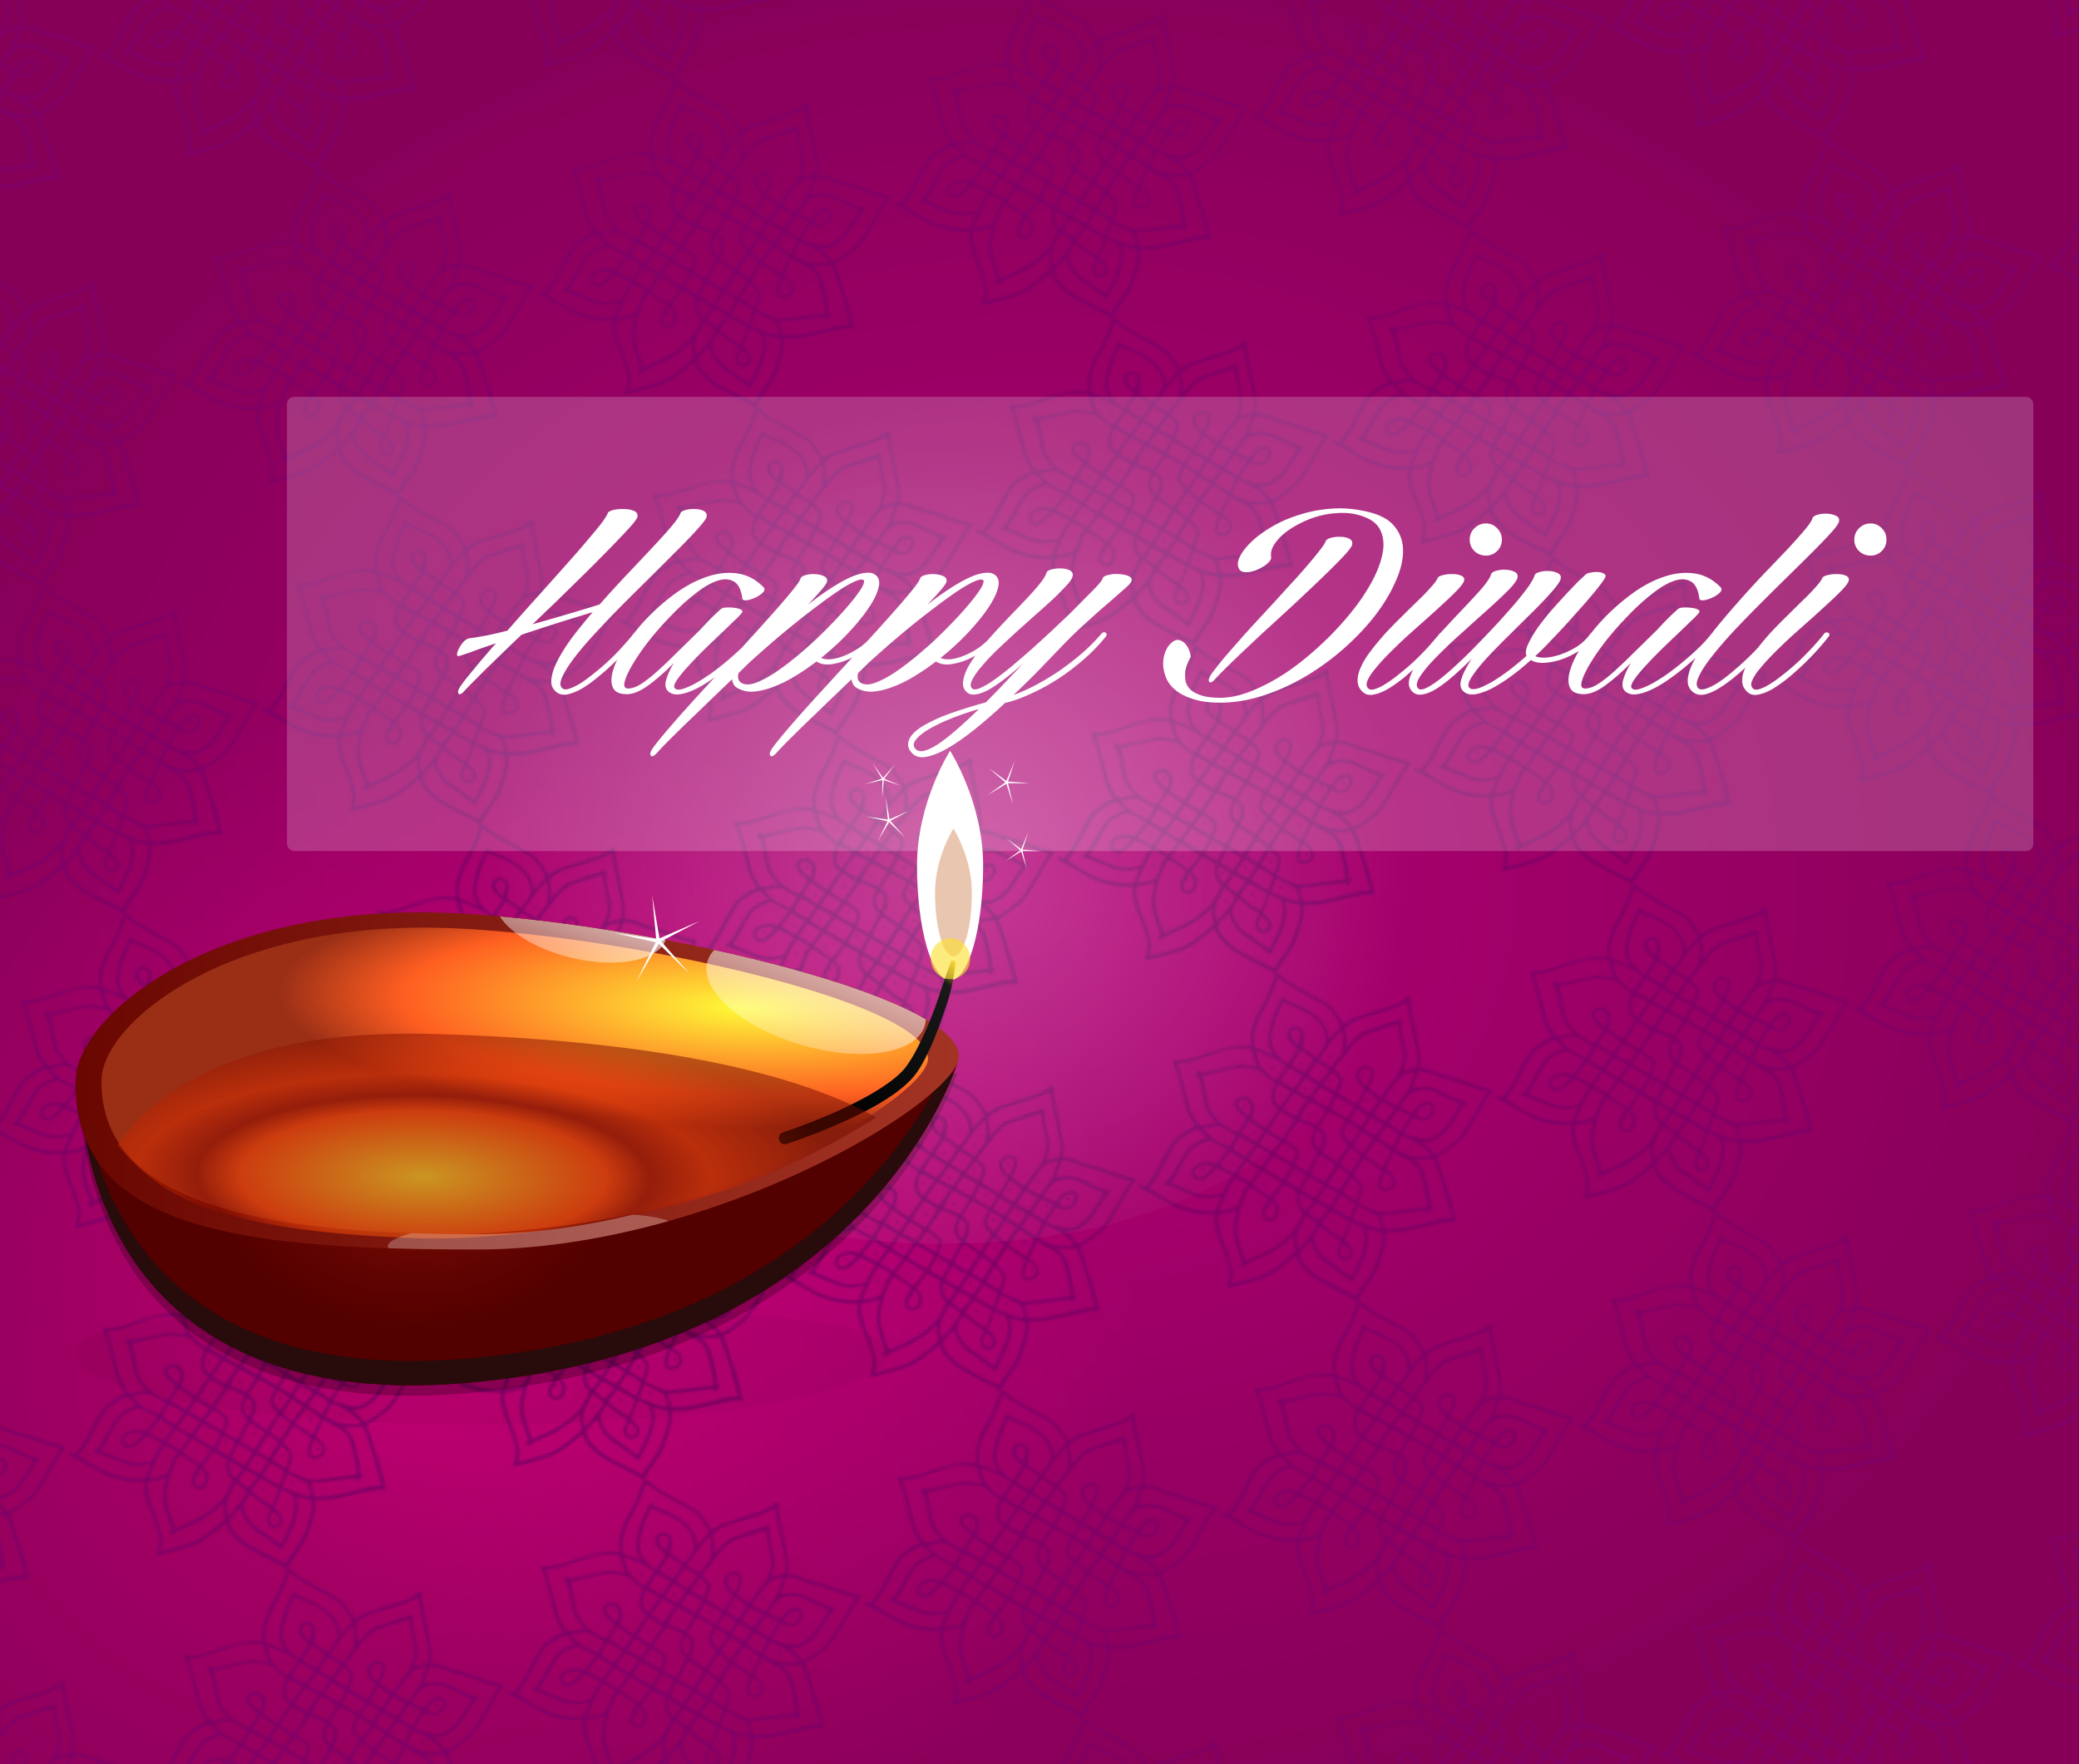 <svg xmlns="http://www.w3.org/2000/svg" xmlns:xlink="http://www.w3.org/1999/xlink" width="406.537" height="344.908" viewBox="0 0 381.129 323.351"><defs><linearGradient xlink:href="#h" id="B" x1="-107.57" y1="422.145" x2="-85.62" y2="389.063" gradientUnits="userSpaceOnUse"/><linearGradient id="f"><stop offset="0" stop-color="#fefb38"/><stop offset=".733" stop-color="#fe5e21"/><stop offset="1" stop-color="#9b2f16"/></linearGradient><linearGradient id="i"><stop offset="0" stop-color="#fbfd2d"/><stop offset=".436" stop-color="#fe4a07"/><stop offset=".539" stop-color="#900d00"/><stop offset=".681" stop-color="#da2f00"/><stop offset="1" stop-color="#730b00"/></linearGradient><linearGradient id="c"><stop offset="0" stop-opacity="0"/><stop offset="1"/></linearGradient><linearGradient id="h"><stop offset="0"/><stop offset=".875" stop-color="#1a1a1a"/><stop offset="1" stop-color="#fec330"/></linearGradient><linearGradient id="d"><stop offset="0" stop-color="#fff"/><stop offset="1" stop-color="#fff" stop-opacity="0"/></linearGradient><linearGradient id="b"><stop offset="0" stop-color="#ed008c"/><stop offset="1" stop-color="#b30075"/></linearGradient><linearGradient id="e"><stop offset="0" stop-color="#7f0c03"/><stop offset="1" stop-color="#520000"/></linearGradient><linearGradient xlink:href="#d" id="z" x1="-.435" y1="402.484" x2="-2.755" y2="435.903" gradientUnits="userSpaceOnUse"/><linearGradient xlink:href="#g" id="v" x1="-266.697" y1="413.779" x2="-84.897" y2="413.779" gradientUnits="userSpaceOnUse"/><linearGradient id="g"><stop offset="0" stop-color="#690701"/><stop offset="1" stop-color="#a33424"/></linearGradient><linearGradient xlink:href="#d" id="x" x1="-67.639" y1="404.313" x2="-70.098" y2="429.492" gradientUnits="userSpaceOnUse"/><filter id="G" x="-.048" width="1.096" y="-.048" height="1.096" color-interpolation-filters="sRGB"><feGaussianBlur stdDeviation=".635"/></filter><filter id="A" x="-.1" width="1.201" y="-.182" height="1.364" color-interpolation-filters="sRGB"><feGaussianBlur stdDeviation="1.89"/></filter><filter id="m" x="-.028" width="1.056" y="-.051" height="1.102" color-interpolation-filters="sRGB"><feGaussianBlur stdDeviation="3.771"/></filter><filter id="F" x="-.575" width="2.151" y="-.553" height="2.106" color-interpolation-filters="sRGB"><feGaussianBlur stdDeviation="4.28"/></filter><filter id="u" x="-.025" width="1.049" y="-.067" height="1.134" color-interpolation-filters="sRGB"><feGaussianBlur stdDeviation="1.851"/></filter><filter id="p" x="-.119" width="1.237" y="-.121" height="1.243" color-interpolation-filters="sRGB"><feGaussianBlur stdDeviation="16.971"/></filter><filter id="q" x="-.295" width="1.59" y="-.085" height="1.17" color-interpolation-filters="sRGB"><feGaussianBlur stdDeviation="2.992"/></filter><filter id="n" x="-.034" width="1.069" y="-.241" height="1.483" color-interpolation-filters="sRGB"><feGaussianBlur stdDeviation="4.268"/></filter><filter id="y" x="-.129" width="1.257" y="-.244" height="1.489" color-interpolation-filters="sRGB"><feGaussianBlur stdDeviation="1.89"/></filter><filter id="E" x="-.049" width="1.098" y="-.302" height="1.604" color-interpolation-filters="sRGB"><feGaussianBlur stdDeviation="1.198"/></filter><radialGradient xlink:href="#b" id="j" cx="219.203" cy="961.738" fx="219.203" fy="961.738" r="540.432" gradientTransform="matrix(.663 -.03 .023 .505 -306.966 591.201)" gradientUnits="userSpaceOnUse"/><radialGradient xlink:href="#f" id="s" cx="-89.438" cy="382.42" fx="-89.438" fy="382.42" r="88.136" gradientTransform="matrix(1.085 .039 -.01 .28 -28.346 295.174)" gradientUnits="userSpaceOnUse"/><radialGradient xlink:href="#e" id="r" cx="-221.769" cy="412.002" fx="-221.769" fy="412.002" r="90.715" gradientTransform="matrix(.472 0 0 .369 -92.27 279.657)" gradientUnits="userSpaceOnUse"/><radialGradient xlink:href="#d" id="o" cx="587.909" cy="640.22" fx="587.909" fy="640.22" r="171.726" gradientTransform="matrix(1 0 0 .976 -100 89.35)" gradientUnits="userSpaceOnUse"/><radialGradient xlink:href="#i" id="C" cx="-195.194" cy="454.114" fx="-195.194" fy="454.114" r="78.105" gradientTransform="matrix(1.109 .017 -.006 .398 23.999 256.073)" gradientUnits="userSpaceOnUse"/><radialGradient xlink:href="#c" id="k" cx="526.289" cy="688.707" fx="526.289" fy="688.707" r="540.432" gradientTransform="matrix(1 0 0 .718 -358.997 379.713)" gradientUnits="userSpaceOnUse"/><clipPath clipPathUnits="userSpaceOnUse" id="w"><path d="M-194.771 379.086c-45.956-.393-71.623 21.785-71.915 34.393-.109 4.717.602 8.806 2.055 12.355 3.27 18.49 17.371 55.168 77.945 50.143 83.758-6.949 101.49-65.922 101.49-65.922h-.001c.176-.44.282-.85.297-1.221.51-13.008-67.513-28.214-105.358-29.643a154.553 154.553 0 00-4.514-.105z" fill="url(#linearGradient4440)" stroke-width="2" stroke-linecap="round" stroke-linejoin="round"/></clipPath><clipPath clipPathUnits="userSpaceOnUse" id="D"><path d="M-221.046 364.391c-45.813-3.636-72.983 16.673-74.164 29.23-2.892 30.747 31.03 37.282 79.825 40.735 48.794 3.453 100.838-23.493 101.836-32.535 1.428-12.94-65.353-32.91-103.002-37.006-1.52-.165-3.018-.307-4.495-.424zm.509 3.18c1.382.11 2.785.241 4.207.394 35.227 3.796 97.731 22.086 96.42 33.854-.918 8.224-49.553 32.642-95.203 29.412-45.65-3.231-76.912-12.297-74.846-37.083.953-11.431 26.56-29.968 69.422-26.576z" fill="url(#linearGradient4486)" stroke-width="2" stroke-linecap="round" stroke-linejoin="round"/></clipPath><clipPath clipPathUnits="userSpaceOnUse" id="t"><path d="M-265.614 415.62s-1.6 67.038 78.929 60.357c83.757-6.948 101.49-65.923 101.49-65.923z" fill="url(#radialGradient4299)" fill-rule="evenodd"/></clipPath><pattern patternUnits="userSpaceOnUse" width="145.394" height="143.879" patternTransform="translate(-268.608 530.687)" id="a"><path d="M72.148 143.329c.06-.363-.759-1.27-2.708-2.995-3.923-3.474-11.008-10.483-11.197-11.076a2.617 2.617 0 00-.489-.847c-1.008-1.067-3.243-5.323-3.412-6.499-.1-.693-.465-2.548-.563-2.86-.072-.234-.884.057-2.5.894-1.315.683-2.452 1.248-2.525 1.255-.44.046-2.368 1.02-2.368 1.196 0 .118-.227.214-.503.214-.277 0-.623.106-.769.235-.564.5-4.332 1.46-6.986 1.781-1.53.185-5.265.345-8.3.357-5.216.02-5.53-.01-5.691-.519-.109-.343-.007-.63.28-.791.248-.139.45-.373.45-.521 0-.148.244-.802.54-1.453 1.28-2.808 1.502-4.37 1.186-8.362-.162-2.047-.298-3.91-.302-4.14-.016-.961-.558-5.04-.7-5.27-.296-.479-.25-8.123.05-8.487.162-.196.38-.816.485-1.377.17-.904.116-1.046-.464-1.243-.36-.122-.754-.196-.875-.163-.122.032-.475-.077-.784-.242a4.001 4.001 0 00-1.176-.375c-.674-.08-1.467-.349-2.217-.75-.267-.142-.612-.258-.766-.258-.443 0-6.434-3.677-6.434-3.949 0-.133-.19-.243-.422-.243-.233 0-1.855-1.478-3.606-3.284-4.32-4.456-7.757-7.902-8.647-8.672-.799-.691-1.006-1.727-.325-1.627.227.033.726.355 1.11.715.695.654.947.617 1.83-.266.077-.077.999-.883 2.05-1.79 1.05-.909 2.618-2.544 3.484-3.634.866-1.09 1.813-2.233 2.103-2.54.29-.308 1.003-1.188 1.583-1.957.58-.768 2.044-2.392 3.253-3.609 2.132-2.144 2.598-2.438 6.53-4.121.384-.165.887-.39 1.118-.5.23-.11 1.205-.373 2.165-.584 1.524-.334 1.747-.465 1.747-1.024 0-.353-.126-.641-.28-.641-.153 0-.279-.307-.279-.682 0-.376-.11-.75-.243-.833-.23-.141-.38-.838-.825-3.795-.104-.692-.151-4.841-.104-9.222.053-4.942-.032-8.653-.224-9.78-.17-1-.377-2.208-.46-2.685-.11-.63-.032-.915.284-1.036.24-.092.51-.047.601.1.091.147.573.267 1.071.267s1.053.147 1.232.326c.417.417 8.58.381 9.696-.043.809-.307 2.441-.378 9.428-.406 2.934-.012 4.208.083 4.457.332.192.193.64.35.996.35s.865.11 1.132.245c.935.472 2.624.922 2.801.746.098-.098.196-.707.218-1.353.074-2.162 1.307-5.262 3.262-8.202.424-.637.771-1.245.771-1.35 0-.29 1.856-2.55 4.022-4.897 1.064-1.153 2.387-2.765 2.939-3.582 2.935-4.345 4.254-6.385 4.391-6.793.084-.25.46-.619.835-.82.63-.337.743-.292 1.485.595.441.527.756 1.036.698 1.13-.057.096.144.398.448.673.303.275.552.62.552.765 0 .394 2.817 3.347 8.862 9.29 3.768 3.704 5.61 5.724 6.094 6.684.381.756.693 1.491.693 1.634 0 .26.663 1.879 1.142 2.786.14.267.256.73.256 1.031 0 .3.111.615.247.7.137.084.33.59.43 1.124.1.534.286 1.036.413 1.114.127.078.745-.106 1.373-.41.628-.303 1.33-.551 1.559-.551.229 0 .494-.126.589-.28.095-.153.825-.28 1.623-.28s2.52-.121 3.826-.268c1.306-.147 3.759-.339 5.45-.426 6.06-.314 6.876-.406 9.221-1.028 1.258-.334 2.175-.684 3.245-1.238.4-.208.81-.297.908-.199.29.29.204 2.831-.1 3.02-.154.095-.29 1.014-.3 2.043-.01 1.028-.11 2.098-.22 2.378-.11.28-.133 1.098-.05 1.817.165 1.434-.374 11.365-.82 15.14-.156 1.307-.284 2.662-.287 3.013-.003.35-.267 1.193-.586 1.873-.575 1.222-.537 1.821.117 1.821.764 0 3.842 1.749 5.153 2.928.773.695 1.489 1.264 1.59 1.264.1 0 .9.481 1.775 1.07.875.588 1.78 1.155 2.01 1.26.231.105.745.41 1.143.677 2.736 1.84 5.71 3.894 7.381 5.096 1.076.774 2.585 1.72 3.354 2.102.768.382 1.761.987 2.206 1.343l.81.649-1.468 1.377c-.807.757-1.649 1.48-1.871 1.608-.222.127-.779.748-1.236 1.38-.458.632-1.93 2.295-3.27 3.695s-3.124 3.358-3.963 4.351c-.84.993-2.216 2.37-3.06 3.06-1.714 1.402-4.314 3.221-4.437 3.105-.044-.042-1.239.483-2.655 1.167-1.416.683-3.14 1.396-3.832 1.585-.691.188-1.446.438-1.677.554-.55.277-.681 1.289-.324 2.517.158.544.369 3.254.468 6.02.1 2.767.295 5.785.436 6.707.14.922.256 4.412.257 7.755 0 4.977-.068 6.078-.383 6.078-.212 0-.531-.176-.71-.39-.522-.63-2.184-.778-11.34-1.003-4.765-.117-9.355-.351-10.2-.52a111.97 111.97 0 00-2.588-.486c-.578-.098-1.12-.29-1.205-.426-.084-.137-.57-.249-1.079-.249-.869 0-.94.073-1.144 1.188-.12.653-.241 1.25-.27 1.327a154.39 154.39 0 01-.69 1.817c-.33.847-1.808 3.893-1.968 4.052-.077.077-.328.517-.558.978-.23.46-.483.9-.561.978-.079.077-.394.643-.7 1.257-.305.615-.807 1.44-1.115 1.835-.307.394-.81 1.082-1.117 1.528-.636.924-1.434 1.745-5.172 5.325-1.46 1.397-3.13 3.126-3.715 3.843-1.102 1.352-2.268 1.786-2.1.782zm1.424-2.36c.476-.727 1.943-2.22 3.21-3.268 2.412-1.992 4.688-4.413 6.2-6.595.929-1.34 1.689-2.563 1.689-2.719 0-.156.175-.481.389-.724.593-.672 2.685-4.718 2.685-5.193 0-.23.125-.418.279-.418.154 0 .28-.29.28-.643 0-.353.133-.776.296-.939.163-.163.257-.89.21-1.614-.086-1.292-.115-1.33-1.485-1.912-.768-.326-1.46-.662-1.537-.747-.236-.26-1.888-1.131-2.139-1.13-.13.002-.248.868-.264 1.925-.015 1.057-.13 2.157-.255 2.443-.33.755-.319.72-.551 1.709-.118.5-.324.908-.458.908-.135 0-.245.251-.245.559 0 .307-.126.559-.28.559-.153 0-.28.22-.28.489s-.597 1.381-1.327 2.472c-1.767 2.643-6.537 8.687-7.021 8.898-.49.213-1.152-.328-1.152-.94 0-.258-.44-.896-.978-1.418-.538-.521-.978-1.057-.978-1.191 0-.134-.44-.707-.976-1.273-.537-.566-.977-1.126-.978-1.246-.001-.119-.726-1.016-1.61-1.994-.883-.978-1.858-2.138-2.165-2.578-.846-1.213-2.376-4.34-2.376-4.86 0-.252-.086-.544-.192-.65-.21-.21-.226-.303-.523-3.045-.112-1.037-.25-1.886-.307-1.886-.085 0-2.655 1.796-3.883 2.714-.162.121-.54.359-.839.528-.422.24-.562.672-.629 1.946-.047.9.036 1.893.184 2.206.148.314.478 1.129.733 1.812.256.682.708 1.582 1.004 1.999.297.417.54.842.54.944 0 .421 1.889 2.884 3.61 4.707 1.012 1.072 3.537 3.5 5.612 5.397 2.075 1.896 4.213 3.873 4.75 4.393 1.205 1.163 1.235 1.17 1.757.374zm.576-9.346c.543-.73 1.434-1.893 1.98-2.585 2.498-3.168 4.63-6.598 4.63-7.448 0-.207.126-.376.28-.376.153 0 .28-.19.28-.423 0-.233.11-.642.246-.909.474-.934.792-3.013.693-4.537-.09-1.399-.208-1.638-1.306-2.655-2.203-2.04-2.987-2.518-2.987-1.82 0 .347-3.536 5.78-3.914 6.013-.267.165.1 1.193.547 1.536.373.286 1.114 2.17 1.293 3.288.241 1.51.016 2.327-.893 3.235-.616.616-.986.74-2.171.727-1.255-.013-1.513-.12-2.113-.879-.49-.619-.715-1.307-.795-2.43-.1-1.4-.035-1.638.614-2.243.399-.373.725-.793.725-.935 0-.142.268-.633.595-1.093l.595-.835-1.242-1.304c-1.469-1.543-2.826-3.326-4.448-5.845-.322-.5-.735-.908-.918-.908-.448 0-2.756 2.455-3.26 3.467-.703 1.413-.39 5.033.601 6.939.139.267.252.61.252.764 0 .579 1.85 3.294 3.547 5.21.97 1.093 1.763 2.12 1.763 2.282 0 .162.105.336.234.387.129.052.6.601 1.048 1.221 1.177 1.632 2.74 3.473 2.953 3.479.101.003.628-.593 1.171-1.323zm.163-7.792c.614-.781.74-1.752.33-2.551-.136-.267-.48-.957-.762-1.534-.282-.576-.606-1.047-.719-1.047-.36 0-1.25 1.106-1.891 2.352-.603 1.172-.607 1.238-.138 2.153.583 1.138.876 1.353 1.852 1.359.479.003.957-.261 1.328-.732zm-1.657-1.663c0-.243.15-.392.332-.331.518.172.604.774.11.774a.444.444 0 01-.442-.443zm-35.21 1.187c2.724-.316 5.44-1.038 7.824-2.08 2.559-1.118 6.163-2.934 6.316-3.182.08-.128.388-.233.687-.233.298 0 .542-.126.542-.28 0-.153.186-.279.414-.279.462 0 .603-.497.832-2.934.228-2.43.283-2.755.534-3.157.124-.2.152-.554.062-.789-.14-.367-.269-.35-.933.12-.736.523-1.797 1.149-3.773 2.225-.5.272-1.663.734-2.585 1.027-.922.293-1.796.637-1.942.763-.146.127-.548.23-.892.23-.345 0-.696.113-.78.25-.086.138-.628.319-1.205.403-1.153.168-3.286.552-5.66 1.018-.846.167-1.812.334-2.148.373-.335.04-.871.308-1.19.597-.466.421-.704.466-1.207.225-.344-.165-.846-.37-1.115-.456-.72-.23-.598-.548.374-.978.833-.37.857-.43.724-1.815-.897-9.312-.825-12.03.385-14.463.124-.25.311-.912.416-1.47.105-.559.302-1.085.439-1.17.136-.083.247-.396.247-.695 0-.298.1-.542.224-.542.122 0 .405-.472.627-1.048.222-.576.451-1.156.509-1.288.058-.133-.508-.164-1.256-.07-.749.094-2.367.063-3.597-.069-1.23-.131-2.369-.136-2.532-.01-.62.481-1.092 4.001-1.013 7.572.044 1.952.151 3.838.24 4.191.743 2.983 1.186 12.847.641 14.301-.572 1.527-.871 2.25-1.249 3.017-.202.411-.324.791-.27.845.184.184 9.496.062 11.31-.149zm79.813-11.154c-.248-9.398-.752-16.455-1.363-19.072-.08-.342-.334-.54-.656-.509-.712.069-5.07-.927-6.325-1.445-.516-.213-.658.121-.244.57.512.555 1.711 2.962 1.711 3.434 0 .27.133.626.296.789.7.7.576 11.456-.175 15.13-.146.716-.072 1.017.334 1.345.381.307.427.462.168.57-.195.08-.544.513-.776.96-.54 1.046-1.524 1.12-1.524.115 0-.651-.094-.7-1.38-.7-.76 0-1.448-.108-1.53-.241-.083-.134-1.065-.321-2.183-.418a63.892 63.892 0 01-3.849-.467c-.999-.16-2.697-.41-3.773-.554-1.767-.236-4.066-.627-5.17-.878-.354-.081-.413.378-.385 2.978.03 2.787.083 3.08.559 3.135.289.034 1.091.199 1.783.367 4.29 1.043 8.158 1.33 15.685 1.164 3.658-.08 5.659-.02 6.008.183.288.167 1.073.308 1.745.312l1.222.01-.178-6.777zm-42.478 1.956c.752-1.114 1.418-2.151 1.478-2.305.06-.154.356-.63.656-1.06l.546-.78-1.295-1.455c-1.913-2.149-4.454-4.657-4.724-4.663-.327-.008-3.277 2.47-4.046 3.4l-.629.759 1.268 1.813c.697.998 1.268 1.879 1.268 1.957 0 .079.283.441.628.806.346.364 1.195 1.306 1.887 2.093.691.787 1.333 1.437 1.426 1.446.093.009.784-.896 1.537-2.01zm-3.802-5.379c0-.288.184-.425.49-.366.588.113.551.61-.056.736-.253.052-.434-.102-.434-.37zm18.387 5.178c.1-2.463-.32-3.515-1.927-4.82-.62-.505-1.716-1.527-2.436-2.273-.72-.745-1.64-1.592-2.043-1.881l-.735-.526-1.57 2.4c-.865 1.32-1.571 2.501-1.571 2.626 0 .31 2.261 2.08 2.665 2.086.179.003.671.415 1.094.917 1.115 1.323 5.322 3.766 6.161 3.577.154-.035.317-.982.362-2.106zm-6.32-5.225c.135-.7.788-.797.788-.116 0 .343-.18.582-.44.582s-.402-.19-.349-.466zm-26.097 6.265c2.837-1.997 6.96-5.654 7.19-6.378.094-.296.288-.539.432-.539.545 0 .21-.757-1.07-2.421-.728-.948-1.45-1.933-1.604-2.189-.246-.408-.409-.337-1.328.582-.576.576-1.047 1.19-1.047 1.363 0 .173-.496.784-1.101 1.358-1.057 1.001-2.082 2.84-2.768 4.96-.332 1.026-.452 4.172-.159 4.172.09 0 .745-.409 1.455-.908zm3.87-6.272c-.335-.334-.181-.924.24-.924.23 0 .419.181.419.403 0 .466-.399.782-.66.52zm-24.16 6.304c.258-.133.854-.242 1.323-.242.843 0 2.993-.442 4.074-.838.72-.264 3.132-.877 4.122-1.049.423-.073.769-.244.769-.38s.314-.248.698-.248c.384 0 .699-.126.699-.28 0-.153.185-.279.41-.279.454 0 1.71-.669 3.976-2.118.821-.526 1.579-.956 1.683-.956.238 0 4.55-4.521 4.55-4.77 0-.1.379-.66.842-1.243.706-.888.785-1.132.49-1.506-.847-1.067-1.058-1.837-1.098-4.007-.035-1.915.062-2.49.573-3.386.339-.594.579-1.18.533-1.304-.158-.429-4.149-4.463-4.415-4.463-.148 0-1.056.743-2.02 1.652-.963.909-2.16 2.01-2.66 2.445l-.91.793.728 1.453c.4.8.728 1.743.728 2.096 0 1.79-1.563 4.974-2.44 4.974-.23 0-.65.145-.932.32-.765.479-1.978.055-3.027-1.057-.717-.76-.924-1.22-.924-2.06 0-.595.135-1.165.299-1.266.164-.102.235-.351.157-.554-.078-.204.667-1.229 1.657-2.278s1.8-2.082 1.8-2.295c0-.214-.472-.913-1.048-1.554-.577-.641-1.74-2-2.585-3.02-.845-1.019-1.744-1.86-1.997-1.869-.588-.02-3.025 2.9-4.187 5.014-.21.385-.585.95-.832 1.258-.663.826-1.95 3.431-3.106 6.288-.156.384-.394.917-.53 1.183a2.634 2.634 0 00-.247 1.002c0 .284-.092.609-.206.722-.574.574-.542 7.905.055 12.641l.216 1.716 1.156-.147c.635-.08 1.366-.255 1.625-.388zm72.231-3.386c.718-1.153 1.067-12.615.466-15.3-.374-1.667-1.016-3.125-1.585-3.597-.255-.21-.466-.525-.47-.699-.003-.173-.72-.943-1.592-1.712-2.09-1.842-3.43-3.23-3.43-3.552 0-.143-.184-.443-.408-.667-.356-.356-.55-.223-1.554 1.068-.63.81-1.302 1.666-1.492 1.9-.19.234-.742 1.003-1.228 1.709l-.883 1.284.705.945c1.797 2.41 2.358 5.216 1.32 6.606-.307.41-.925.962-1.374 1.226-.882.518-3.47.697-3.47.24 0-.154-.148-.28-.328-.28-.827 0-1.35-.932-1.35-2.41 0-1.472.212-2.012 1.752-4.488.365-.586.745-1.205.845-1.375.18-.307-2.843-4.31-4.705-6.226l-.98-1.008-2.637 2.654c-1.451 1.46-2.709 2.829-2.795 3.043-.085.215.014.592.222.839.208.246.714 1.152 1.125 2.013 1.007 2.11 1.024 4.184.048 5.621-.385.566-.699 1.107-.699 1.203 0 .095-.375.718-.833 1.384l-.832 1.21 2.27 2.054c1.25 1.13 2.598 2.196 2.999 2.37.4.174.886.582 1.08.908.193.326.594.592.891.592.297 0 .607.11.69.243.082.133.75.322 1.484.42.733.097 1.71.234 2.172.305 1.369.209 5.436.74 7.685 1.005 1.152.135 2.85.357 3.772.493 2.487.366 2.88.363 3.12-.02zm-28.697-6.357c1.26-1.85 1.26-1.884-.005-3.301-.643-.72-1.678-1.844-2.3-2.498l-1.13-1.187-2.183 2.15c-1.2 1.182-2.155 2.178-2.12 2.212l2.828 3.005 2.766 2.943.834-1.313a97.17 97.17 0 011.31-2.011zm-13.825.559c.279-.308.707-.56.952-.562.486-.004 3.174-2.46 3.042-2.78-.151-.366-3.783-3.645-4.038-3.645-.139 0-.999.755-1.911 1.677l-1.659 1.676.537.909c.748 1.266 2.205 3.246 2.405 3.266.092.01.394-.234.672-.541zm16.823-5.453c1.064-1.766 1.543-2.878 1.561-3.625.02-.776-.78-2.892-1.215-3.218-.102-.077-.275-.423-.383-.769-.108-.345-.29-.628-.407-.628-.36 0-4.781 4.66-4.781 5.04 0 .197.66 1.075 1.467 1.951.807.877 1.697 1.93 1.977 2.342l.51.748.468-.642c.258-.354.619-.893.803-1.199zm-1.723-3.196c-.246-.397.068-.853.587-.853.245 0 .385.197.333.466-.11.561-.667.796-.92.387zm-7.661 2.246c1.058-1.062 1.923-2.047 1.923-2.19 0-.274-3.422-3.983-3.675-3.983-.217 0-4.429 4.127-4.429 4.34 0 .379 3.462 3.764 3.85 3.764.224 0 1.273-.869 2.33-1.93zm-2.703-2.285c-.24-.388.292-.935.677-.697.321.199.116 1.001-.256 1.001-.128 0-.318-.137-.42-.304zm-22.719 3.322c1.897-.896 2.701-4.633 1.369-6.367l-.534-.695-.694.808c-.6.7-.64.862-.296 1.206.449.449.285.912-.322.912-.221 0-.403-.217-.403-.483 0-.876-1.629 1.077-1.685 2.02-.103 1.714.01 2.08.777 2.495.948.515.92.513 1.788.104zm14.63-.374c1.673-1.414 2.397-2.16 2.317-2.384-.147-.415-3.637-4.172-3.875-4.172-.128 0-.433.423-.679.941-.672 1.416-.387 4.831.498 5.975.399.515.803.431 1.739-.36zm-1.345-3.383c-.384-.384-.185-.977.297-.884.269.051.49.27.49.486 0 .441-.494.69-.787.398zm35.755 2.536c1.39-1.475 1.216-2.676-.803-5.521l-.56-.79-1.083 1.628c-.596.896-1.083 1.841-1.084 2.101 0 .26-.126.55-.28.645-.154.095-.28.623-.28 1.174 0 1.233.598 1.74 2.063 1.752.888.007 1.256-.172 2.027-.99zm-1.25-1.584c-.482-.482-.394-.772.235-.772.307 0 .558.181.558.403 0 .564-.408.754-.793.369zM68.828 94.44l2.17-2.183-.919-.968a141.97 141.97 0 01-2.226-2.428c-.719-.804-1.41-1.458-1.537-1.455-.126.004-.67.528-1.207 1.166-.538.638-1.387 1.625-1.886 2.194-.5.568-.909 1.13-.909 1.248 0 .228 3.951 4.541 4.199 4.583.08.014 1.122-.957 2.315-2.157zm12.158-2.829l.868-.958-1.305-1.836c-.717-1.01-1.455-1.99-1.639-2.18-.263-.269-.94.299-3.144 2.635l-2.809 2.978 1.875 1.976 1.874 1.977 1.707-1.817a270.41 270.41 0 002.573-2.775zm-45.915.535c.096-.156.274-.223.395-.148.12.074.47-.144.776-.485.965-1.076 3.157-4.31 3.157-4.658 0-.396.381-.787 1.607-1.65.5-.35.908-.734.908-.853 0-.334-3.667-4.218-3.982-4.218-.38 0-3.485 3.257-4.262 4.471-.344.538-.893 1.218-1.22 1.51-.328.294-.596.664-.596.824 0 .16-.3.612-.669 1.004-.367.393-1.115 1.421-1.662 2.285l-.993 1.57.614.297c.795.384 5.695.426 5.927.05zm.54-5.888c-.287-.466.36-1 .746-.615.322.322.12.919-.311.919-.136 0-.331-.137-.434-.304zm-7.67 4.027c0-.203.126-.37.28-.37.154 0 .28-.175.28-.388 0-.214.437-.874.971-1.468.535-.593.975-1.225.978-1.405.004-.205-.696-.374-1.88-.455-1.037-.07-2.515-.27-3.283-.441-1.408-.315-3.833-1.393-4.006-1.781-.05-.116-.213-.21-.36-.21-.148 0-.42-.123-.606-.273-.186-.15-.912-.748-1.614-1.328a65.823 65.823 0 00-2.22-1.752 50.681 50.681 0 01-1.798-1.406c-1.818-1.506-3.992-3.066-4.273-3.066-.348 0-.667-.71-.427-.95.092-.092.432-.167.756-.167.655 0 3.3-2.59 7.419-7.266 1.422-1.614 3.088-3.341 3.703-3.839 1.383-1.117 3.854-2.31 4.79-2.31.384 0 .777-.125.872-.279.095-.153.856-.28 1.693-.28 1.137 0 1.52-.1 1.52-.402 0-.221-.118-.475-.261-.564-.144-.09-.436-.505-.648-.925-1.366-2.704-1.58-2.885-3.19-2.695-1.353.16-1.593.234-3.488 1.065-.561.246-1.284.448-1.607.448-.323 0-.587.126-.587.28 0 .153-.251.279-.558.279-.308 0-.56.126-.56.28 0 .153-.163.279-.362.279-.478 0-2.989 2.464-5.087 4.99a204.75 204.75 0 01-3.079 3.615c-.77.877-1.77 2.079-2.22 2.67-.449.591-1.865 2.008-3.146 3.147l-2.33 2.073 1.213 1.323c.667.729 1.495 1.696 1.84 2.15 2.078 2.736 6.63 6.797 9.818 8.758 1.612.992 5.502 2.852 5.964 2.852.237 0 .508.126.603.28.095.153.518.279.939.279.421 0 .885.115 1.031.256.815.784 2.92.061 2.92-1.004zm23.547-.2c1.113-.827 2.379-1.882 2.813-2.342l.79-.836-1.333-1.5c-2.342-2.638-3.302-3.698-4.1-4.527l-.779-.81-1.618 1.499c-.89.825-2.017 1.796-2.504 2.16-.488.363-.886.754-.886.868 0 .115.503.78 1.117 1.479.615.698 1.118 1.378 1.118 1.51 0 .131.483.74 1.073 1.354.59.613 1.296 1.46 1.569 1.883.273.423.546.769.607.769.06 0 1.02-.678 2.133-1.506zm-3.635-3.728c-.484-.168-.44-.913.053-.913.222 0 .465.1.54.223.213.343-.202.825-.593.69zm67.399 4.706c.085-.137-.317-1.174-.892-2.305-1.068-2.101-4.764-6.233-7.17-8.018l-1.095-.811-1.001 1.163c-.551.64-1.316 1.628-1.7 2.196-.384.569-.793 1.035-.908 1.036-.506.004-.118.634 1.06 1.72 1.529 1.409 4.047 3.312 4.383 3.312.133 0 .763.252 1.4.559.636.307 1.359.559 1.607.559.247 0 .57.117.716.26.24.235 1.185.413 2.834.533.336.025.681-.067.766-.204zm-6.703-5.364c-.288-.466.36-1 .745-.615.322.322.12.919-.311.919-.136 0-.331-.137-.434-.304zm10.62 5.018c.146-.134.517-.243.825-.243.688 0 6.65-2.903 7.99-3.891 1.45-1.067 3.494-3.11 6.91-6.905l3.87-4.299c.45-.5 1.668-1.796 2.706-2.88l1.887-1.972-.909-.436c-.5-.24-1.286-.68-1.747-.977-3.244-2.092-4.543-2.976-5.03-3.426-.754-.694-5.932-4.083-7.695-5.035-.78-.42-1.632-.957-1.894-1.191-1.307-1.168-3.112-2.522-3.36-2.522-.153 0-.32-.095-.372-.21-.12-.27-2.42-1.379-3.22-1.552-.518-.113-.858.258-2.218 2.42a2198.38 2198.38 0 01-1.985 3.153c-.372.587-.334.604 2.078.935 1.352.185 2.709.438 3.016.561 2.683 1.077 3.974 1.983 7.015 4.922 2.208 2.133 4.695 4.074 6.19 4.83.653.33 1.187.719 1.187.862 0 .143-.42.46-.934.704-.513.243-2.424 1.951-4.245 3.795-3.156 3.196-5.47 5.29-5.848 5.29-.096 0-.444.25-.774.558-.33.307-.761.559-.958.559-.197 0-.776.235-1.287.522-1.408.79-5.193 1.398-5.51.883-.115-.185-.497-.294-.849-.242l-.64.095.688.838c.59.72 1.19 1.85 2.543 4.797.233.508.442.581 1.291.453.558-.084 1.133-.262 1.279-.396zm-57.129-.36c.228-.372.917-1.222 1.532-1.888 2.098-2.273 2.114-1.92-.194-4.295l-2.064-2.126-2.038 2.257c-1.12 1.242-1.996 2.373-1.945 2.514.17.47 3.721 4.19 4.01 4.202.157.006.471-.293.7-.664zm-.998-5.217c-.288-.466.36-1 .745-.615.322.323.12.919-.311.919-.136 0-.33-.137-.434-.304zm13.773 3.033c1.578-1.572 2.87-2.943 2.87-3.047 0-.103-.621-.86-1.38-1.681-.759-.822-1.67-1.923-2.026-2.446-1.123-1.654-1.438-1.691-2.723-.327-.625.664-1.138 1.3-1.138 1.414 0 .113-.43.663-.958 1.222-1.23 1.303-2.115 2.55-2.115 2.976 0 .318 4.16 4.749 4.459 4.749.078 0 1.433-1.287 3.011-2.86zm-2.281-3.536c-.084-.136.023-.394.238-.572.436-.362.882.053.58.54-.213.346-.614.362-.818.032zM97.64 88.7c1.002-1.283 2.015-2.493 2.25-2.69.567-.469.544-1.173-.06-1.841-.268-.298-.853-1.045-1.3-1.66-1.153-1.589-2.456-2.934-2.84-2.934-.29 0-1.257.796-4.81 3.963l-.917.817.59.754c.325.415 1.188 1.383 1.919 2.151.73.769 1.484 1.69 1.675 2.047.403.755 1.196 1.669 1.477 1.702.107.013 1.014-1.026 2.016-2.31zm-1.667-3.56c-.103-.167-.058-.433.1-.59.352-.353.893-.055.893.491 0 .47-.719.542-.993.099zm-10.347 1.668l2.713-2.828-.577-.613c-.317-.338-.576-.697-.576-.798 0-.399-1.805-2.714-2.116-2.714-.324 0-5.205 5.055-5.376 5.567-.047.142.55 1.048 1.328 2.012.777.965 1.413 1.855 1.413 1.978 0 .57.672.02 3.19-2.604zm-1.182-2.412c.052-.27.28-.49.506-.49.226 0 .454.22.506.49.066.343-.085.489-.506.489-.42 0-.572-.146-.506-.49zm-27.206.419c2.344-2.54 3.106-3.449 3.113-3.708.004-.156-1.308-1.595-2.915-3.196l-2.922-2.912-2.178 1.971c-1.198 1.084-2.178 2.116-2.178 2.292 0 .365 5.682 6.461 6.021 6.461.122 0 .598-.409 1.06-.908zm-24.463-1.188c.81-.922 1.695-2.028 1.967-2.457.272-.43.806-.9 1.186-1.044 1.183-.45 1.135-1.045-.194-2.404a31.785 31.785 0 00-2.706-2.4l-1.482-1.146-1.649 1.162c-.907.64-1.843 1.163-2.081 1.163s-.433.126-.433.28c0 .153-.244.28-.543.28-.298 0-.62.125-.715.279-.095.153-.77.279-1.498.279-1.148 0-1.453-.131-2.27-.975-.729-.75-.958-1.239-1.001-2.13-.12-2.48 1.62-3.847 5.049-3.965 1.656-.057 4 .719 4.47 1.479.468.757 1.523.096 5.73-3.589l.978-.856-1.397-1.281a136.95 136.95 0 01-2.973-2.834l-1.575-1.554-1.499.151c-2.276.23-3.583.499-3.753.774-.085.137-.4.249-.7.249-1.417 0-3.908 2.112-7.175 6.084-1.3 1.58-3.104 3.58-4.01 4.444-.908.865-1.65 1.679-1.65 1.808 0 .344 1.174 1.636 1.487 1.636.147 0 .788.472 1.424 1.048a31.813 31.813 0 002.116 1.747 34.786 34.786 0 011.948 1.56c.544.475 1.43 1.104 1.968 1.398.538.294 1.04.605 1.118.69.076.086.517.294.978.463.46.17 1.09.406 1.397.527.947.372 3.57.814 4.824.812 1.105 0 1.297-.122 2.664-1.678zm34.58.302c1.131-1.303 3.143-3.826 3.84-4.816.601-.854.84-2.053.41-2.053-.721 0-1.34-3.7-.842-5.03.086-.23.247-.702.358-1.048.11-.346.312-.629.448-.629s.247-.145.247-.323c0-.177.333-.759.74-1.292l.739-.97-1.315-1.152c-3.948-3.462-4.405-3.685-5.396-2.635-.334.354-1.734 1.65-3.112 2.88-1.378 1.229-2.517 2.451-2.53 2.716-.014.264.513 1.058 1.17 1.763.657.705 1.555 1.972 1.996 2.815.712 1.358.763 1.618.453 2.289a12455 12455 0 01-.802 1.734c-.248.538-.755 1.39-1.126 1.893l-.674.914 1.086 1.092c.597.6 1.51 1.539 2.029 2.085 1.02 1.074 1.157 1.06 2.28-.233zm16.128-4.441c1.044-.993 1.105-1.357.398-2.385a8.702 8.702 0 01-.82-1.58c-.836-2.254-.68-3.371.711-5.064a72.093 72.093 0 001.36-1.712l.6-.789-2.646-2.714c-1.455-1.494-2.733-2.715-2.841-2.715-.108 0-1.383 1.19-2.832 2.646l-2.636 2.647.593.637c.326.35.804 1.17 1.063 1.82.406 1.022.423 1.386.125 2.655-.19.81-.5 1.786-.69 2.17-.188.384-.289.848-.223 1.032.065.183-.251.524-.704.758-.452.234-.9.626-.994.872-.19.496.459 1.936 1.03 2.284.2.123.547.486.768.807.221.32.949 1.219 1.617 1.996l1.215 1.414 1.999-1.958c1.1-1.077 2.407-2.346 2.907-2.821zm35.42 3.954c1.697-.59 3.386-1.488 4.611-2.454 1.91-1.504 8.178-7.764 8.065-8.053-.086-.217-2.678-2.509-4.974-4.396-.375-.309-1.463-1.275-2.416-2.147-1.823-1.668-3.619-2.746-4.576-2.746-.313 0-.57-.125-.57-.279 0-.51-4.811-.339-5.914.21-1.179.585-4.984 3.968-4.984 4.43 0 .18.323.538.718.796.395.26 1.227.965 1.85 1.57.622.604 1.3 1.098 1.508 1.098.302 0 2-1.271 2.63-1.97.077-.085.631-.384 1.232-.663 1.415-.66 3.597-.449 4.54.438.705.662.879 2.132.4 3.389-.607 1.598-3.069 3.277-4.804 3.277-.848 0-3.446-1.445-3.83-2.13-.174-.312-.861.236-2.92 2.325l-2.694 2.733.594.632c.326.348.691.632.81.632.12 0 1.01.54 1.978 1.2.968.66 2.075 1.334 2.459 1.5.384.164 1.013.435 1.397.602 1.465.634 3.076.636 4.89.006zm-17.186.102c0-.122.69-1.034 1.533-2.026.843-.992 1.535-2.072 1.537-2.402.004-.512-1.284-2.18-3.159-4.09-.494-.504-.532-.5-1.397.186a55.007 55.007 0 00-2.212 1.905l-1.323 1.2 2.276 2.725c2.09 2.5 2.745 3.098 2.745 2.502zm-57.431-.975a36.75 36.75 0 012.208-1.975c.709-.58 1.289-1.19 1.289-1.354 0-.267-3.797-4.464-4.177-4.618-.085-.034-1.224.948-2.53 2.182l-2.375 2.244 1.269 1.172c.698.644 1.616 1.643 2.04 2.22.424.576.903 1.048 1.064 1.048.162 0 .707-.414 1.212-.919zm46.812-1.034c.999-.92 2.224-1.957 2.723-2.305.498-.348.903-.759.9-.912-.004-.154-.814-1.16-1.8-2.234l-1.795-1.955-.922.891c-.508.49-1.583 1.517-2.39 2.282-1.35 1.279-1.87 2.273-1.187 2.273.153 0 .28.16.28.354 0 .354 1.973 3.236 2.235 3.263.077.008.957-.738 1.956-1.657zm-29.24-2.361c1.044-1.593 1.574-2.734 1.574-3.386 0-.845-1.112-2.647-2.613-4.235l-1.112-1.175-1.646 1.525c-.906.838-1.752 1.524-1.88 1.524-.13 0-.307.191-.397.424-.108.282.749 1.357 2.555 3.206 1.495 1.53 2.798 2.785 2.895 2.79.098.003.378-.299.624-.673zm-1.73-5.063c.127-.607.622-.644.736-.055.059.306-.078.49-.366.49-.269 0-.423-.182-.37-.435zm-10.121 3.204a53.602 53.602 0 002.391-2.09l1.318-1.227-1.919-1.988c-1.055-1.094-2.11-2.092-2.345-2.219-.312-.167-1.004.311-2.585 1.788-1.187 1.109-2.158 2.117-2.158 2.241 0 .223 3.905 4.358 4.116 4.358.06 0 .592-.388 1.182-.863zm-1.895-3.204c.126-.607.622-.644.735-.055.06.306-.078.49-.366.49-.268 0-.422-.182-.37-.435zm63.042-1.494c.041-.11-.454-.632-1.1-1.162a52.938 52.938 0 01-2.003-1.73c-.455-.423-.903-.766-.996-.763-.092.004-1.237.998-2.543 2.21l-2.376 2.201.724.796a19.747 19.747 0 011.392 1.773c.368.538.918 1.234 1.224 1.547l.556.568 2.523-2.62c1.388-1.441 2.558-2.71 2.599-2.82zm-3.164-.332c-.288-.466.36-1 .745-.615.322.323.12.919-.311.919-.136 0-.33-.137-.434-.304zm-68.416 4.206c.75-.774 1.77-1.685 2.269-2.026.498-.34.905-.681.904-.758 0-.077-.66-.834-1.465-1.683-.805-.849-1.791-1.977-2.192-2.507l-.728-.964-1.508 1.358c-.829.746-1.984 1.66-2.568 2.03-.584.37-1.131.854-1.217 1.078-.164.425 4.237 4.87 4.828 4.876.173.001.927-.63 1.677-1.404zm-2.01-2.257c-.211-.34.416-.853.774-.632.123.076.223.319.223.54 0 .475-.72.541-.997.092zm51.676.085l1.075-1.112-1.744-2.125c-.96-1.17-1.811-2.126-1.892-2.126-.26 0-1.17.916-1.17 1.176 0 .139-.377.654-.837 1.145-.87.928-1.126 2.433-.593 3.481.136.267.414.863.617 1.324.707 1.599.783 1.615 2.173.442a38.88 38.88 0 002.37-2.205zm-3.034-1.732c-.21-.341.556-.679.966-.426.161.1.293.3.293.444 0 .353-1.039.338-1.259-.018zm10.882 3.523c1.684-1.285 2.673-2.302 2.673-2.747 0-.204-.87-1.233-1.933-2.288l-1.933-1.919-1.84 1.822c-1.011 1.001-1.84 1.962-1.84 2.135 0 .276 3.286 3.947 3.533 3.947.053 0 .656-.427 1.34-.95zm-.556-3.825c-.288-.466.36-1 .745-.615.323.323.121.919-.31.919-.136 0-.331-.137-.435-.304zm-22.539 3.469c1.592-2.493 1.883-4.763.784-6.1-.69-.837-.69-.837-1.243-.279-1.057 1.069-1.718 2.626-1.718 4.048 0 1.73.69 3.38 1.397 3.342.077-.004.428-.46.78-1.011zm-.317-2.236c-.1-.101-.184-.352-.184-.556 0-.417.72-.51.959-.125.19.307-.522.934-.775.681zM27.13 75.464c1.885-.944 3.048-1.825 3.048-2.307 0-.102-.488-.46-1.086-.796-.81-.456-1.552-.61-2.925-.61-1.732 0-1.896.057-2.826.987-1.08 1.08-1.14 1.27-.672 2.175.981 1.898 1.616 1.977 4.461.551zm-1.633-1.827c.176-.529 1.048-.604 1.048-.09 0 .259-.238.44-.582.44-.341 0-.534-.145-.466-.35zm91.99.97c.842-.24 2.35-1.95 2.638-2.992.344-1.247-.269-1.83-1.958-1.864-1.282-.026-2.209.404-3.833 1.779-.722.61-.86.895-.716 1.47.207.824 2.269 2.192 2.911 1.931.23-.093.661-.239.957-.323zm-.497-2.987c-.179-.467.238-.827.657-.568.418.258.337.978-.11.978-.214 0-.46-.185-.547-.41zm-60.267-.33c.938-.868 1.668-1.735 1.623-1.926-.046-.191-1.009-1.32-2.141-2.509l-2.059-2.16-1.96 1.96-1.96 1.96 2.183 2.127c1.2 1.17 2.278 2.126 2.396 2.126.117 0 .98-.71 1.918-1.578zm-11.964.53c.338-.269 1.279-1.101 2.092-1.85l1.478-1.361-2.268-2.481c-1.247-1.365-2.423-2.482-2.612-2.482-.313 0-1.498 1.193-3.135 3.157-.51.612-.573.88-.348 1.473.343.901 3.297 4.033 3.805 4.033.206 0 .65-.22.988-.489zm58.894-1.654l2.288-2.144-2.035-2.048c-1.119-1.126-2.131-2.048-2.25-2.048-.347 0-4.41 3.953-4.41 4.29 0 .323 3.628 4.093 3.94 4.093.099 0 1.21-.964 2.467-2.143zm-10.28-.232c.741-.768 1.35-1.528 1.353-1.688.004-.16-.812-1.166-1.812-2.236l-1.817-1.944-1.815 1.904c-.999 1.047-1.816 1.935-1.816 1.973 0 .038.838.972 1.861 2.075 2.092 2.255 1.788 2.261 4.047-.084zm-29.596-5.158c1.194-1.146 2.17-2.278 2.167-2.515-.004-.36-4.036-4.762-4.361-4.762-.153 0-6.1 6.162-6.196 6.421-.046.12.886 1.246 2.07 2.5l2.151 2.281 1-.92a297.51 297.51 0 003.17-3.005zm-3.23-1.526c-.084-.217.016-.46.222-.54.44-.168.708.044.708.564 0 .497-.738.478-.93-.024zm-9.21 2.414l2.015-1.878-1.79-2.235c-.984-1.23-2.045-2.55-2.358-2.935l-.57-.698-2.126 2.178-2.126 2.178 1.072 1.182c.59.65 1.622 1.84 2.294 2.643.672.803 1.301 1.456 1.398 1.452.096-.004 1.082-.854 2.19-1.887zm-2.241-2.196c-.261-.261.054-.66.52-.66.222 0 .403.189.403.42 0 .42-.59.574-.923.24zm51.501-.894c-.252-.084-1.637-1.933-3.102-4.142l-.451-.68-2.344 2.559c-1.289 1.407-2.343 2.647-2.343 2.756 0 .108.81 1.086 1.8 2.174l1.8 1.976 2.466-2.273c1.355-1.25 2.334-2.317 2.174-2.37zm-5.132-.755a.445.445 0 01.262-.593c.546-.21.796.043.585.592-.212.553-.635.554-.847.001zm-6.93 3.393c.949-.983 1.726-1.916 1.726-2.073 0-.158-1.236-1.579-2.746-3.158l-2.746-2.871-.99 1.102c-1.742 1.938-2.46 2.853-2.46 3.133 0 .288 5.052 5.645 5.33 5.651.088.002.937-.8 1.886-1.784zm-2.929-3.394c-.21-.55.04-.802.586-.592a.445.445 0 01.261.593c-.211.553-.635.552-.847 0zm23.636 3.207c3.65-3.405 3.962-3.725 4.796-4.922.448-.643.814-1.243.814-1.333 0-.195 1.452-2.465 1.707-2.669.096-.077.263-.422.37-.768.194-.62.16-.629-2.294-.629-2.136 0-2.563.08-2.996.559-.278.307-.62.559-.759.559-.235 0-1.965 1.28-3.022 2.235-3.592 3.248-5.022 4.63-5.022 4.854 0 .244 3.888 4.044 4.17 4.076.066.007 1.072-.876 2.236-1.962zm-2.214-3.894c0-.31.186-.559.419-.559.233 0 .42.249.42.56 0 .31-.187.558-.42.558-.233 0-.42-.248-.42-.559zm-66.743 3.746c.974-1.013 1.77-1.934 1.77-2.045 0-.112-1.195-1.475-2.655-3.03-2.95-3.141-2.758-3.054-7.335-3.332-2.053-.125-2.491.018-1.912.623.14.146.595.895 1.013 1.663.418.769.995 1.657 1.283 1.974.288.318.524.716.524.885 0 .169.843 1.041 1.873 1.938s2.193 1.974 2.585 2.394c.391.42.796.765.898.768.103.003.983-.824 1.956-1.838zm-3.5-2.263c-.335-.334-.181-.924.24-.924.23 0 .42.181.42.403 0 .467-.4.782-.66.521zm39.913 1.668c1.312-1.342 2.385-2.57 2.385-2.73 0-.374-4.809-5.171-5.182-5.171-.757 0-5.158 5.118-5.158 5.997 0 .057.659.585 1.464 1.175.805.59 1.654 1.232 1.886 1.428.87.735 2.101 1.722 2.16 1.73.033.006 1.134-1.088 2.445-2.43zM72.5 61.945c-.288-.466.36-1 .746-.614.322.322.12.918-.311.918-.136 0-.331-.137-.435-.304zm-15.792-1.512c1.118-1.153 2.12-2.096 2.228-2.096.108 0 .599-.416 1.091-.924l.896-.924-.866-1.6c-.75-1.385-.847-1.794-.716-3.058.256-2.477.593-3.43 1.918-5.421.427-.643.777-1.31.777-1.483 0-.173-.629-1.092-1.397-2.041-.769-.95-1.728-2.38-2.132-3.178-.655-1.295-.948-1.556-2.724-2.423-3.544-1.73-4.622-2.143-5.604-2.143-.53 0-1.043-.125-1.138-.28-.107-.173-2.788-.279-7.116-.279H34.98l-.172 3.983a722.92 722.92 0 01-.327 6.776c-.1 1.812-.036 3.188.183 3.913 1.477 4.9 2.193 6.167 5.576 9.867 2.644 2.89 2.952 2.89 5.635-.003 1.04-1.122 1.895-2.135 1.9-2.252.004-.117-.4-.814-.9-1.55-1.282-1.886-1.559-2.406-2.047-3.846-.824-2.425.44-4.112 3.08-4.112 1.524 0 2.949.66 2.949 1.37 0 .212.094.387.21.388.115.001.366.341.558.755.416.895.47 3.714.07 3.714-.153 0-.28.185-.28.411 0 .399-.906 2.19-1.442 2.85-.18.222.066.761.764 1.677 1.944 2.552 3.247 4.005 3.592 4.005.19 0 1.26-.943 2.378-2.096zm36.723-.414c1.012-1.073 2.05-2.271 2.306-2.662.43-.658.432-.749.01-1.215-.25-.277-.456-.6-.456-.718s-.234-.548-.52-.956c-.661-.943-.967-2.6-.734-3.978.233-1.381 1.523-2.653 3.191-3.147 1.155-.342 1.37-.327 2.257.152.97.523 1.954 1.846 1.954 2.625 0 .66-.679 2.628-.907 2.628-.116 0-.211.238-.211.528 0 .291-.566 1.159-1.257 1.928-.692.77-1.258 1.473-1.258 1.565 0 .354 3.644 4.921 3.926 4.921.11 0 1.26-.974 2.558-2.165 1.297-1.192 3.213-2.858 4.258-3.703 1.653-1.338 2.456-2.253 3.65-4.164.153-.246.346-.51.427-.587.128-.121.504-.985 1.402-3.214.306-.76.529-3.388.71-8.383.084-2.306.289-4.545.454-4.976.175-.456.196-.87.051-.987-.384-.312-12.3.478-13.803.916-2.87.835-4.733 2.03-9.171 5.885a111.552 111.552 0 01-3.911 3.214c-1.089.845-1.986 1.679-1.994 1.852-.008.174.426 1.047.963 1.94 1.655 2.748 1.424 4.406-1.01 7.246-.263.308-.52.758-.572 1-.054.252.984 1.608 2.42 3.163 1.384 1.497 2.558 2.839 2.609 2.982.215.6.92.151 2.658-1.69zm-23.271-2.074l2.864-2.767-1.372-1.251a650.38 650.38 0 01-2.22-2.035l-.85-.783-2.784 2.548c-1.531 1.4-2.825 2.648-2.876 2.772-.08.195.97 1.425 3.244 3.8.35.365.747.623.883.574.135-.05 1.535-1.336 3.11-2.858zm11.558.741c.718-.884 1.5-1.843 1.739-2.131.404-.491.291-.667-1.755-2.725-1.203-1.21-2.274-2.2-2.38-2.2-.105 0-.617.409-1.137.908-.52.5-1.343 1.223-1.83 1.607-.488.384-.922.853-.966 1.04-.088.381 4.21 5.009 4.707 5.07.174.02.903-.685 1.622-1.569zm-45.95-3.183c0-.123-.328-.951-.728-1.84-1.655-3.672-1.848-4.359-1.886-6.709-.02-1.194.07-3.79.2-5.768.276-4.218.053-7.161-.543-7.161-.51 0-.513-.466-.004-.755.216-.123.436-.528.489-.9.142-.994.688-1.012 1.028-.035.164.468.335.872.382.898.046.026 3.354.136 7.35.245 3.996.109 7.706.285 8.244.391 1.122.222 1.319.3 4.292 1.682 1.207.561 2.23.982 2.272.935.042-.047-.046-.966-.195-2.042-.149-1.076-.223-2.722-.166-3.658.062-1.012-.018-1.804-.2-1.956-.637-.535-1.546-.953-2.07-.953-.301 0-.625-.126-.72-.28-.095-.154-.517-.28-.938-.28-.422 0-.886-.102-1.032-.228-1.158-.996-6.036-.934-16.753.215-2.953.317-6.02.177-7.037-.321-.843-.412-1.617-.088-1.306.547.131.267.316 5.076.41 10.686.164 9.768.271 11.468.804 12.715.131.308.333.937.447 1.398.115.46.236.9.27.978.033.077.147.406.255.73.246.75 1.774 1.224 3.954 1.23.904.002 1.806.107 2.004.233.463.293 1.177.295 1.177.004zm13.966-.788c.31-.609.565-1.338.565-1.62 0-.283.121-.636.27-.784.376-.377-.425-2.652-1.15-3.266-.343-.289-1.04-.489-1.705-.489-1.246 0-1.863.54-1.877 1.642-.01.635 1.502 3.935 1.935 4.227.114.076.357.422.539.768.469.89.778.787 1.423-.478zm-1.487-2.994c-.1-.101-.184-.352-.184-.557 0-.416.72-.51.959-.125.19.308-.522.934-.775.682zm50.166 2.401c1.905-2.552 2.371-4.224 1.419-5.082-1.124-1.013-2.803-.848-3.956.39-1.06 1.138-.666 4.251.745 5.89.46.535.538.482 1.792-1.198zm-1.35-3.203c-.21-.55.04-.801.586-.592a.445.445 0 01.262.594c-.212.552-.635.551-.847-.001zm-32.224 1.937c1.455-1.324 2.678-2.49 2.718-2.59.04-.101-.874-1.123-2.03-2.27-1.659-1.649-2.192-2.03-2.537-1.812-.714.452-2.072 3.169-2.072 4.147 0 .5-.138 1.046-.307 1.215-.224.224-.207.6.062 1.384.42 1.218 1.057 2.333 1.334 2.333.102 0 1.376-1.083 2.832-2.407zm-2.244-2.6c0-.343.18-.582.44-.582s.402.19.349.466c-.136.7-.79.797-.79.116zm23.194 2.954c0-.153.213-.514.474-.801.26-.288.618-.946.796-1.463.29-.842.234-1.117-.528-2.643-.577-1.153-1.017-1.703-1.363-1.703-.28 0-1.322.754-2.313 1.677-.991.922-1.931 1.676-2.089 1.676-.646 0-.182.726 1.72 2.687l2.005 2.069.65-.61c.356-.336.648-.736.648-.889zm-2.326-3.161c-.212-.212.317-.934.684-.934.135 0 .245.251.245.559 0 .537-.546.757-.929.375zm-7.1 2.35c1.035-.962 1.875-1.936 1.868-2.167-.007-.23-.81-1.287-1.786-2.349l-1.773-1.93-.799.628c-.44.345-1.536 1.33-2.438 2.19l-1.639 1.563 1.955 1.905c1.076 1.049 2.13 1.906 2.344 1.906.213 0 1.234-.786 2.269-1.747zm-3.304-1.352c-.288-.466.36-1 .745-.615.323.322.121.919-.31.919-.136 0-.331-.137-.435-.304zm44.92 2.282c.105-.012.35-.462.544-1 .195-.538.455-.978.577-.978.123 0 .224-.41.225-.909 0-.5.136-1.392.3-1.984.165-.592.417-5.308.561-10.48.144-5.171.335-10.126.424-11.01.153-1.51.126-1.607-.44-1.607-.332 0-.828.12-1.101.267-1.12.599-6.566 1.135-15.954 1.57-1.92.089-3.612.278-3.758.42-.146.142-.557.259-.912.259-.356 0-.865.12-1.132.266-.267.147-1.07.511-1.783.81-1.288.539-1.298.552-1.308 1.899-.006.746-.151 2.048-.323 2.893-.172.845-.385 1.914-.474 2.375-.088.461-.286.996-.44 1.188-.602.756.397.309 1.953-.874 1.47-1.117 2.606-1.833 4.227-2.663l1.17-.596c.315-.16 2.044-.36 3.842-.444 1.799-.085 3.647-.266 4.108-.403.461-.138 1.908-.262 3.214-.278 1.306-.015 2.852-.165 3.435-.332.86-.247 1.139-.226 1.475.11.429.429.392.792-.476 4.77-.158.722-.257 2.86-.22 4.75.07 3.6-.195 6.55-.614 6.809-.136.084-.247.374-.247.644 0 .512-1.483 3.586-1.96 4.064-.152.15-.275.343-.275.428 0 .118 4.406.148 5.361.036zm-35.543-6.417l2.096-1.955-1.886-1.872c-1.038-1.03-1.887-1.98-1.887-2.113 0-.614-.872-.055-2.886 1.851-1.607 1.521-2.126 2.18-1.956 2.483.127.226.963 1.24 1.856 2.25 1.893 2.142 1.64 2.177 4.663-.644zm-12.8 1.714c.34-.27 1.371-1.197 2.29-2.063l1.67-1.573-2.192-2.409c-1.206-1.325-2.274-2.409-2.373-2.409-.225 0-4.307 4.093-4.42 4.432-.09.27 3.857 4.51 4.198 4.51.114 0 .486-.22.827-.488zM89.02 41.29c2.039-1.545 1.935-1.4 2.682-3.773.686-2.182.687-2.186 1.04-4.332.14-.845.345-1.82.455-2.166.165-.517.096-.628-.39-.628-.326 0-.592.125-.592.28 0 .153-.138.279-.306.279-.467 0-4.919 3.288-5.104 3.769-.089.232-.354.422-.59.422-.235 0-.428.18-.428.4 0 .22-.345.65-.768.956-.423.306-1.456 1.196-2.296 1.978L81.196 39.9l2.209 2.221 2.209 2.222.874-.897c.481-.493 1.621-1.463 2.533-2.154zm-3.326-1.025c-.102-.103-.186-.354-.186-.56 0-.494.738-.479.929.02.226.588-.307.975-.743.54zM65.768 41.49c1.328-1.272 2.415-2.391 2.415-2.487 0-.095-.44-.613-.978-1.151s-.99-1.085-1.006-1.216c-.029-.246-3.176-3.125-4.605-4.212a295.988 295.988 0 01-2.06-1.588c-.684-.533-1.344-.906-1.467-.83-.305.188-.285 5.302.023 5.908.136.266.4.862.588 1.323 1.203 2.952 3.517 6.544 4.226 6.558.247.005 1.536-1.032 2.864-2.305zm-3.294-2.405c-.19-.307.522-.934.774-.681.101.101.184.352.184.556 0 .417-.72.51-.958.125zm14.715 2.56c1.195-1.187 2.172-2.255 2.172-2.372 0-.324-2.348-3.325-3.333-4.26l-.87-.826-2.37 2.357c-1.303 1.297-2.37 2.488-2.37 2.648 0 .41 3.905 4.612 4.286 4.612.172 0 1.29-.971 2.485-2.159zm-3.572-1.498c-.288-.466.36-1 .745-.615.323.323.121.919-.31.919-.136 0-.332-.137-.435-.304zm7.9-2.281c2.715-2.24 4.155-3.861 4.517-5.088.504-1.708.153-5.448-.688-7.32-.218-.484-.396-.965-.396-1.067 0-.103-.359-.713-.797-1.356-.438-.642-.847-1.32-.908-1.506-.183-.556-3.974-4.345-5.398-5.394a88.059 88.059 0 01-3.072-2.42l-1.75-1.446-1.862 2.62c-1.024 1.44-1.862 2.696-1.862 2.791 0 .095-.315.585-.699 1.089-.384.503-.699 1.113-.699 1.355 0 .241-.097.481-.216.532-.375.162-2.299 4.06-2.299 4.659 0 .314-.125.65-.28.744-.343.213-.373 5.27-.034 5.942.135.267.648 1.308 1.14 2.314.492 1.006 1.312 2.326 1.823 2.934l.93 1.106 1.913-1.809c3.132-2.96 3.58-3.457 3.224-3.576-.183-.061-.332-.22-.332-.355 0-.215-1.019-1.89-1.608-2.644-.12-.153-.388-.95-.595-1.77-.276-1.096-.294-1.574-.065-1.803a1.24 1.24 0 00.312-.762c0-.248.352-.788.784-1.201 1.463-1.403 3.913-.875 4.966 1.068.559 1.031.48 3.444-.146 4.506-.316.535-.574 1.221-.574 1.525 0 .304-.18.832-.402 1.172-.374.577-.322.705.769 1.892.643.7 1.61 1.86 2.148 2.577.538.716 1.071 1.306 1.185 1.311.115.005.551-.274.97-.62zm-17.39-5.45c-.486-1.162-.72-3.13-.565-4.755.179-1.886.297-2.245 1.726-5.256.516-1.087.939-2.057.939-2.155 0-.351 2.614-4.544 3.292-5.281.38-.413.832-.992 1.005-1.286.172-.294.797-1.182 1.388-1.974 1.073-1.438 1.86-1.85 1.86-.975 0 .542 1.314 1.793 4.052 3.859 4.176 3.15 7.775 7.68 8.774 11.047.205.692.496 1.595.646 2.007.15.412.247 1.607.216 2.655-.07 2.34-.049 2.55.219 2.184.316-.431 3.161-2.534 4.257-3.146.87-.485.976-.67.958-1.653-.011-.608-.128-1.35-.26-1.647-.131-.297-.26-.728-.288-.959-.027-.23-.381-1.146-.788-2.034-.407-.889-.74-1.8-.74-2.026 0-.226-.125-.411-.279-.411-.154 0-.28-.252-.28-.56 0-.307-.125-.558-.279-.558-.154 0-.28-.19-.28-.424 0-.233-.829-1.208-1.842-2.166C82.346 11.694 75.765 4.83 74.604 3.076c-.535-.807-1.038-1.467-1.118-1.467-.08 0-.394.47-.697 1.047-1.098 2.089-4.499 6.876-6.832 9.615-3.03 3.557-4.446 5.344-4.465 5.635-.01.126-.37.754-.803 1.397-.433.642-1.005 1.671-1.271 2.286a26.276 26.276 0 01-.75 1.603c-.146.267-.266.857-.266 1.31 0 .455-.126.904-.28 1-.153.094-.279.771-.279 1.504 0 1.299.039 1.359 1.557 2.429a64.413 64.413 0 013.004 2.278c1.564 1.277 2.043 1.473 1.722.705zm11.058-1.676c.215-.423.676-1.238 1.026-1.81.738-1.213.787-1.815.234-2.881-.49-.946-.923-1.238-1.842-1.243-1.789-.011-2.27 2.82-.9 5.301.422.766.84 1.395.93 1.397.09.002.338-.341.552-.764zM74.101 28c.126-.606.622-.644.736-.055.058.306-.079.49-.366.49-.269 0-.423-.181-.37-.434z" fill="#800066"/></pattern><pattern xlink:href="#a" id="l" patternTransform="matrix(.448 -.112 .104 .417 13.652 459.017)"/></defs><g transform="translate(-184.436 -370.687)"><g transform="matrix(.379 0 0 .44 310.787 149.436)"><rect ry="3" y="486.139" x="-373.139" height="775.797" width="1080.863" fill="url(#j)"/><rect ry="3" y="486.139" x="-373.139" height="775.797" width="1080.863" opacity=".25" fill="url(#k)"/></g><rect ry="1.335" y="356.747" x="126.861" height="345.143" width="480.863" fill="url(#l)"/><g transform="matrix(.498 0 0 .498 113.26 174.412)"><path d="M295.518 730.155c-79.789.536-124.282 39.315-124.795 61.512-.171 7.387.79 13.912 2.773 19.683 3.826 30.215 24.901 105.246 140.309 95.672 149.799-12.427 181.513-117.9 181.513-117.9l-1.302.04a79.847 79.847 0 001.302-3.618c.316-.785.504-1.52.53-2.182.139-3.539-2.573-7.169-7.485-10.79a249.383 249.383 0 003.176-9.056c2.502-7.55 3.05-14.51 3.05-14.51a.914.914 0 10-1.78-.404s-2.306 6.397-4.747 13.762c-.736 2.224-1.797 5.028-3.011 7.973-31.126-19.39-122.367-37.904-177.635-39.99a276.333 276.333 0 00-11.898-.192z" opacity=".5" fill-rule="evenodd" filter="url(#m)"/><path d="M469.726 892.293c0 14.505-66.935 26.263-149.503 26.263-82.568 0-149.502-11.758-149.502-26.264 0-14.505 66.934-16.162 149.502-16.162 82.568 0 149.503 1.657 149.503 16.163z" opacity=".2" filter="url(#n)"/><rect ry="2.62" y="540.198" x="248.571" height="167.185" width="642.857" opacity=".2" fill="#fff"/><path d="M659.635 714.506c0 92.61-74.864 137.38-169.706 137.38-94.842 0-173.746-44.77-173.746-137.38 0-92.61 76.884-167.686 171.726-167.686 94.841 0 171.726 75.076 171.726 167.686z" opacity=".5" fill="url(#o)" filter="url(#p)"/><path d="M504.836 712.693c0 23.317-5.45 42.219-12.172 42.219-6.723 0-12.173-18.902-12.173-42.22 0-23.316 12.173-42.218 12.173-42.218s12.172 18.902 12.172 42.219z" fill="#fff" filter="url(#q)"/><path d="M636.818 581.246a39.596 39.596 0 00-3.146.067c-4.164.252-8.075.946-11.735 2.082-3.659 1.072-7.002 2.46-10.03 4.164-3.03 1.703-5.585 3.502-7.667 5.394-2.019 1.83-3.531 3.626-4.54 5.393-1.01 1.766-1.327 3.25-.948 4.45.252.882.726 1.45 1.42 1.702.757.253 1.578.316 2.46.19.947-.127 1.892-.38 2.839-.758a22.252 22.252 0 002.744-1.42c.82-.568 1.483-1.135 1.988-1.703.505-.631.725-1.168.662-1.61-.252-1.388.064-2.837.947-4.351.947-1.577 2.272-3.061 3.975-4.45 1.704-1.387 3.722-2.649 6.057-3.785a33.444 33.444 0 017.38-2.744 34.62 34.62 0 018.046-.947c2.712 0 5.299.474 7.76 1.42 3.28 1.199 5.393 3.091 6.34 5.678 1.009 2.523 1.104 5.459.284 8.802-.757 3.344-2.271 6.972-4.543 10.883-2.208 3.849-4.953 7.697-8.234 11.545-3.218 3.849-6.812 7.572-10.787 11.168-3.912 3.596-7.95 6.783-12.113 9.559-4.164 2.713-8.298 4.889-12.399 6.529-4.1 1.64-7.918 2.461-11.451 2.461-3.155 0-5.647-.347-7.477-1.041-1.766-.63-3.09-1.452-3.974-2.461-.82-1.01-1.292-2.114-1.418-3.312-.126-1.262-.096-2.43.094-3.502.252-1.073.566-2.018.945-2.838.378-.82.631-1.327.758-1.516.252-.252.221-.883-.094-1.893a7.467 7.467 0 00-1.42-2.933c-.63-.883-1.451-1.45-2.46-1.703-1.01-.316-2.115.125-3.313 1.324-.82.82-1.482 1.924-1.987 3.312-.504 1.388-.725 2.872-.662 4.45.063 1.577.44 3.216 1.135 4.92.694 1.64 1.861 3.122 3.502 4.447 1.64 1.325 3.786 2.398 6.435 3.219 2.65.883 5.93 1.324 9.842 1.324 5.3 0 10.63-.882 15.992-2.649a77.214 77.214 0 0015.616-7.097 92.311 92.311 0 0013.912-10.127c4.353-3.849 8.138-7.823 11.355-11.924 3.218-4.164 5.743-8.298 7.572-12.398 1.893-4.101 2.871-7.886 2.934-11.356.063-3.533-.947-6.593-3.03-9.18-2.018-2.586-5.299-4.415-9.841-5.488-3.312-.804-6.554-1.238-9.725-1.297zm-265.285.244a13.385 13.385 0 00-2.945.389c-1.199.315-1.86.726-1.986 1.23-.19.568-.853 1.642-1.989 3.22-1.135 1.513-2.65 3.375-4.543 5.583a300.066 300.066 0 01-6.435 7.475A1704.67 1704.67 0 01345.97 608c-2.65 2.965-5.396 6.025-8.235 9.18a844.852 844.852 0 00-8.043 9.084c-2.713.694-5.299 1.294-7.76 1.799-2.397.441-4.512.788-6.341 1.04-.694.127-1.388.568-2.082 1.325a10.435 10.435 0 00-1.61 2.367c-.441.82-.692 1.545-.755 2.176 0 .568.314.757.945.568.505-.126 1.925-.6 4.26-1.42 2.334-.883 5.394-1.957 9.18-3.218-3.03 3.406-5.679 6.499-7.95 9.275-2.271 2.713-3.943 4.826-5.016 6.34-.946 1.388-1.23 2.366-.851 2.933.442.505 1.23.095 2.365-1.23.82-.883 1.925-2.018 3.313-3.406l4.73-4.733c1.83-1.766 3.818-3.69 5.963-5.771a781.397 781.397 0 016.814-6.532 704.275 704.275 0 0112.114-3.974c4.416-1.388 9.115-2.838 14.1-4.352a187.33 187.33 0 00-7.665 9.463c-2.271 3.092-4.07 5.962-5.394 8.612-1.325 2.65-2.052 4.985-2.178 7.003-.126 1.956.6 3.47 2.178 4.543 1.072.757 2.428.945 4.068.567 1.64-.379 3.376-1.103 5.205-2.176 1.893-1.136 3.818-2.524 5.774-4.164a90.153 90.153 0 005.773-5.111c.44-.41.833-.812 1.252-1.22-.516 1.104-.968 2.182-1.295 3.208-.946 2.776-1.073 5.048-.379 6.814.694 1.767 2.43 2.649 5.205 2.649 2.272 0 4.858-1.041 7.76-3.123 2.965-2.145 6.152-4.921 9.559-8.328-1.451 2.397-2.43 4.606-2.934 6.625-.442 1.955.063 3.376 1.514 4.26 1.135.693 2.587.85 4.353.472 1.83-.378 3.785-1.105 5.867-2.178 2.067-1.094 4.163-2.428 6.287-3.99-.843.925-1.686 1.833-2.529 2.762a759.535 759.535 0 00-8.613 9.463 357.213 357.213 0 00-7.098 8.138c-2.019 2.398-3.531 4.29-4.54 5.678-.947 1.388-1.2 2.335-.759 2.84.379.568 1.167.188 2.366-1.137 1.01-1.135 2.46-2.65 4.353-4.543a707.6 707.6 0 016.436-6.34c2.46-2.334 5.11-4.89 7.949-7.666 2.839-2.712 5.772-5.52 8.8-8.421.127 1.514.82 2.618 2.083 3.312 1.703.946 3.659 1.357 5.867 1.23 2.208-.189 4.574-.756 7.098-1.703 2.586-.946 5.238-2.24 7.95-3.88a90.803 90.803 0 008.044-5.489c1.388.884 3.092 1.23 5.111 1.041 2.082-.252 4.195-.822 6.34-1.705.601-.258 1.194-.54 1.781-.84-3.059 3.31-6.118 6.65-9.178 10.022a758.536 758.536 0 00-8.61 9.463 357.216 357.216 0 00-7.099 8.138c-2.018 2.398-3.533 4.29-4.543 5.678-.946 1.388-1.199 2.335-.757 2.84.378.568 1.168.188 2.367-1.137 1.01-1.135 2.46-2.65 4.353-4.543 1.83-1.83 3.973-3.942 6.434-6.34 2.46-2.334 5.112-4.89 7.951-7.666 2.84-2.712 5.773-5.52 8.8-8.421.127 1.514.821 2.618 2.083 3.312 1.703.946 3.659 1.357 5.867 1.23 2.208-.189 4.574-.756 7.098-1.703 2.587-.946 5.236-2.24 7.949-3.88a90.802 90.802 0 008.043-5.489c1.388.884 3.092 1.23 5.111 1.041 2.082-.252 4.195-.822 6.34-1.705a29.657 29.657 0 003.098-1.553c-1.031 1.425-1.92 2.799-2.639 4.11-1.072 1.956-1.703 3.754-1.892 5.394-.253 1.578.157 2.87 1.23 3.88.82.82 1.925 1.136 3.313.947 1.388-.19 2.996-.757 4.826-1.704 1.766-1.01 3.722-2.334 5.867-3.974 2.145-1.64 4.417-3.535 6.814-5.68l-7.004 7.383c-2.27 2.397-4.51 4.7-6.718 6.908-2.84.757-5.616 1.578-8.328 2.461a121.529 121.529 0 00-7.76 2.744c-2.398 1.01-4.543 2.05-6.436 3.123-1.892 1.073-3.344 2.177-4.353 3.313-1.073 1.198-1.64 2.397-1.703 3.595-.127 1.2.41 2.397 1.609 3.596 1.388 1.325 3.31 1.672 5.771 1.041 2.461-.568 5.237-1.799 8.329-3.691 3.091-1.893 6.371-4.259 9.841-7.098a185.757 185.757 0 0010.127-8.894c2.587-.568 5.49-1.579 8.707-3.03 3.218-1.388 6.498-3.123 9.842-5.205a82.525 82.525 0 009.842-7.287 64.386 64.386 0 008.707-8.894c.442-.631.409-1.105-.096-1.42-.504-.379-1.072-.19-1.703.568a68.57 68.57 0 01-7.76 7.664 100.54 100.54 0 01-8.517 6.436 102.892 102.892 0 01-8.518 5.015c-2.776 1.388-5.236 2.462-7.38 3.219a343.081 343.081 0 009.558-9.37c2.965-3.09 5.425-5.646 7.38-7.665 3.155-3.344 6.279-6.404 9.37-9.18 3.091-2.839 5.868-5.299 8.328-7.38 2.46-2.146 4.48-3.914 6.057-5.302 1.577-1.388 2.46-2.333 2.65-2.837.379-.884.062-1.547-.947-1.989-.946-.441-2.114-.694-3.502-.757a11.412 11.412 0 00-3.879.285c-1.262.252-1.988.662-2.178 1.23-.315.883-1.577 2.429-3.785 4.637a1173.45 1173.45 0 00-7.95 8.043 2614.966 2614.966 0 00-7.097 6.72 751.492 751.492 0 01-7.57 6.909 514.082 514.082 0 01-7.383 6.34c-2.397 1.955-4.573 3.627-6.53 5.015-1.955 1.325-3.627 2.272-5.015 2.84-1.388.568-2.335.568-2.84 0-.63-.757-.567-1.83.19-3.219.694-1.388 1.83-2.996 3.408-4.826 1.577-1.893 3.47-3.911 5.678-6.057a765.559 765.559 0 017.002-6.529c2.46-2.208 4.89-4.384 7.287-6.53 2.46-2.144 4.669-4.132 6.625-5.962 1.956-1.893 3.564-3.534 4.826-4.922 1.262-1.388 1.956-2.46 2.082-3.217.19-1.01-.188-1.734-1.135-2.175-.883-.442-1.957-.665-3.218-.665a10.852 10.852 0 00-3.5.38c-1.073.315-1.673.725-1.8 1.23-.252.946-1.009 2.208-2.27 3.785-1.2 1.514-2.682 3.219-4.448 5.111a428.052 428.052 0 01-5.867 6.15 319.259 319.259 0 00-6.246 6.626 138.19 138.19 0 00-2.536 2.863 24.496 24.496 0 01-3.222 2.814c-1.83 1.262-3.66 2.273-5.49 3.03-1.83.757-3.533 1.23-5.11 1.42-1.577.126-2.839-.033-3.785-.475a95.327 95.327 0 009.463-8.611c2.965-3.092 5.425-6.025 7.38-8.801 2.02-2.84 3.377-5.362 4.071-7.57.757-2.272.63-3.976-.379-5.112-.946-1.01-2.27-1.42-3.974-1.23-1.704.126-3.66.694-5.868 1.703-2.208 1.01-4.668 2.397-7.38 4.164-2.65 1.703-5.396 3.692-8.235 5.963 2.082-2.208 3.754-4.037 5.016-5.488 1.262-1.515 1.956-2.525 2.082-3.03.19-.946-.189-1.64-1.135-2.082-.946-.441-2.05-.694-3.312-.757a10.867 10.867 0 00-3.502.378c-1.073.316-1.673.759-1.8 1.327-.188.63-1.007 1.86-2.458 3.689-1.451 1.83-3.313 4.038-5.584 6.625a881.857 881.857 0 01-7.76 8.707c-.276.3-.576.634-.853.936-.15.122-.303.278-.457.484-.058.073-.122.139-.18.21-.701.765-1.436 1.576-2.149 2.354a24.391 24.391 0 01-2.593 2.166c-1.83 1.262-3.659 2.273-5.489 3.03-1.83.757-3.534 1.23-5.111 1.42-1.577.126-2.839-.033-3.785-.475a95.353 95.353 0 009.465-8.611c2.965-3.092 5.425-6.025 7.38-8.801 2.02-2.84 3.377-5.362 4.07-7.57.758-2.272.631-3.976-.378-5.112-.946-1.01-2.271-1.42-3.975-1.23-1.703.126-3.659.694-5.867 1.703-2.208 1.01-4.67 2.397-7.383 4.164-2.65 1.703-5.393 3.692-8.232 5.963 2.082-2.208 3.754-4.037 5.016-5.488 1.261-1.515 1.955-2.525 2.082-3.03.189-.946-.19-1.64-1.137-2.082-.946-.441-2.05-.694-3.313-.757a10.855 10.855 0 00-3.5.378c-1.072.316-1.672.759-1.798 1.327-.19.63-1.01 1.86-2.461 3.689-1.451 1.83-3.313 4.038-5.584 6.625a882.103 882.103 0 01-7.76 8.707c-.282.306-.59.647-.873.955-.15.112-.292.266-.424.465-1.524 1.66-3.102 3.392-4.678 5.121a115.376 115.376 0 01-5.164 4.625 111.21 111.21 0 01-6.056 4.733c-2.082 1.45-4.038 2.681-5.868 3.69-1.766.947-3.311 1.609-4.636 1.987-1.325.379-2.24.285-2.744-.283-.505-.505-.254-1.515.755-3.03 1.073-1.577 2.524-3.342 4.354-5.298a140.37 140.37 0 016.152-6.34 492.586 492.586 0 016.434-6.152 987.538 987.538 0 015.111-4.922c1.388-1.388 2.082-2.207 2.082-2.46 0-.378-.316-.694-.947-.946-.631-.253-1.388-.41-2.272-.473a11.413 11.413 0 00-2.554-.096c-.82 0-1.451.127-1.893.38-.315.188-1.23 1.009-2.744 2.46-1.514 1.451-3.28 3.28-5.299 5.488a6712.096 6712.096 0 01-8.896 8.707c-2.65 2.65-5.049 4.922-7.194 6.815-2.145 1.893-4.068 3.375-5.771 4.447-1.704 1.01-3.218 1.514-4.543 1.514-1.262 0-1.672-.851-1.23-2.555.441-1.703 1.451-3.88 3.029-6.53 1.577-2.649 3.596-5.552 6.056-8.706a121.718 121.718 0 018.043-9.086c2.84-2.965 5.71-5.582 8.612-7.854 2.902-2.334 5.584-3.943 8.045-4.826 2.46-.883 4.542-.852 6.246.094 1.766.883 2.87 3.092 3.312 6.625.379.378 1.073.472 2.082.283a14.273 14.273 0 003.123-1.135c1.073-.568 1.893-1.168 2.461-1.799.568-.694.568-1.324 0-1.892-2.902-2.902-6.184-4.574-9.844-5.016-3.596-.441-7.286 0-11.072 1.324-3.722 1.262-7.443 3.22-11.166 5.87a79.97 79.97 0 00-10.22 8.8 70.753 70.753 0 00-5.23 5.98c-.143.112-.277.264-.405.456-1.136 1.451-2.493 3.027-4.07 4.73a73.41 73.41 0 01-4.922 5.016 91.374 91.374 0 01-5.393 4.639c-1.767 1.45-3.438 2.68-5.016 3.69-1.577.946-2.965 1.609-4.164 1.987-1.198.379-2.052.283-2.556-.285-.884-.82-.82-2.27.19-4.351 1.009-2.145 2.65-4.67 4.92-7.573 2.272-2.902 5.016-6.056 8.233-9.462a387.09 387.09 0 0110.127-10.504c3.533-3.533 7.034-7.004 10.504-10.41l9.37-9.37c2.838-2.839 5.141-5.268 6.908-7.287 1.83-2.019 2.807-3.376 2.933-4.07.19-1.01-.188-1.734-1.135-2.176-.883-.441-1.957-.662-3.218-.662a10.853 10.853 0 00-3.5.377c-1.073.315-1.673.726-1.8 1.23-.315.947-1.419 2.557-3.312 4.829-1.892 2.208-4.258 4.825-7.097 7.853-2.84 3.028-5.963 6.341-9.37 9.938a397.049 397.049 0 00-9.935 10.882c-2.587.82-6.12 1.892-10.6 3.217a740.828 740.828 0 01-14.101 4.07l8.99-8.61c3.028-2.966 5.962-5.838 8.8-8.614 2.84-2.776 5.491-5.426 7.952-7.95 2.524-2.523 4.7-4.762 6.53-6.718 1.892-1.956 3.407-3.597 4.542-4.922 1.136-1.388 1.734-2.302 1.797-2.744.19-1.01-.252-1.734-1.324-2.176-1.073-.441-2.304-.662-3.692-.662-.347-.016-.69-.02-1.029-.012zm443.03 1.703a9.834 9.834 0 00-2.52.391c-1.073.316-1.703.726-1.893 1.23-.252.947-1.26 2.46-3.027 4.542-1.766 2.082-3.975 4.543-6.625 7.382-2.65 2.776-5.583 5.836-8.8 9.18a372.093 372.093 0 00-9.37 10.315 244.363 244.363 0 00-8.707 10.316c-.199.256-.375.502-.568.756-.086.088-.174.165-.254.285-1.136 1.451-2.556 3.027-4.26 4.73a114.545 114.545 0 01-5.584 5.016 111.218 111.218 0 01-6.057 4.732c-2.082 1.452-4.037 2.682-5.867 3.692-1.766.946-3.312 1.608-4.636 1.986-1.325.379-2.24.285-2.745-.283-.504-.505-.253-1.515.756-3.03 1.073-1.577 2.524-3.342 4.354-5.298a140.365 140.365 0 016.152-6.34 492.059 492.059 0 016.436-6.152 997.677 997.677 0 015.109-4.922c1.388-1.388 2.082-2.207 2.082-2.46 0-.378-.314-.694-.945-.946-.631-.253-1.388-.41-2.272-.473a11.43 11.43 0 00-2.556-.096c-.82 0-1.451.127-1.893.38-.315.188-1.23 1.009-2.744 2.46-1.514 1.451-3.28 3.28-5.299 5.488a6717.87 6717.87 0 01-8.896 8.707c-2.65 2.65-5.047 4.922-7.192 6.815-2.145 1.893-4.07 3.375-5.773 4.447-1.704 1.01-3.218 1.514-4.543 1.514-1.262 0-1.672-.851-1.23-2.555.441-1.703 1.451-3.88 3.029-6.53 1.577-2.649 3.596-5.552 6.056-8.706a121.72 121.72 0 018.043-9.086c2.84-2.965 5.711-5.582 8.614-7.854 2.902-2.334 5.582-3.943 8.042-4.826 2.461-.883 4.543-.852 6.247.094 1.766.883 2.87 3.092 3.312 6.625.379.378 1.073.472 2.082.283a14.273 14.273 0 003.123-1.135c1.073-.568 1.893-1.168 2.461-1.799.568-.694.568-1.324 0-1.892-2.902-2.902-6.182-4.574-9.842-5.016-3.596-.441-7.287 0-11.072 1.324-3.722 1.262-7.446 3.22-11.168 5.87a79.97 79.97 0 00-10.22 8.8 70.785 70.785 0 00-5.2 5.944 1.772 1.772 0 00-.469.492c-1.514 2.019-3.28 3.627-5.298 4.826-2.02 1.199-4.008 2.113-5.963 2.744-1.956.631-3.755.978-5.395 1.041-1.577 0-2.743-.19-3.5-.568 1.262-1.136 2.711-2.554 4.352-4.258a509.104 509.104 0 005.3-5.584 241.876 241.876 0 005.395-5.963 244.181 244.181 0 004.92-5.582c1.514-1.766 2.776-3.314 3.785-4.638 1.01-1.325 1.64-2.24 1.893-2.745.378-.694.284-1.198-.284-1.513-.567-.379-1.292-.6-2.175-.662a9.396 9.396 0 00-2.65.19c-.884.125-1.515.346-1.893.661-.379.316-1.263 1.136-2.65 2.461a198.043 198.043 0 00-4.637 4.826 330.993 330.993 0 00-5.489 6.057 88.42 88.42 0 00-5.111 6.53c-1.451 2.081-2.586 4.037-3.406 5.866-.82 1.767-1.01 3.188-.569 4.26a128.522 128.522 0 01-6.529 5.395c-2.208 1.64-4.26 3.028-6.152 4.164-1.893 1.072-3.565 1.86-5.016 2.365-1.451.442-2.492.442-3.123 0-.883-.63-.724-1.925.475-3.88 1.261-2.02 3.09-4.353 5.488-7.003a253.22 253.22 0 018.328-8.517c3.092-3.092 6.025-5.995 8.8-8.707 2.777-2.776 5.143-5.269 7.099-7.477 1.955-2.208 3.027-3.784 3.216-4.73.19-.947-.188-1.64-1.134-2.082-.884-.442-1.955-.695-3.217-.758a10.865 10.865 0 00-3.502.379c-1.073.315-1.673.756-1.799 1.324-.315 1.01-1.073 2.367-2.272 4.07-1.198 1.64-2.65 3.5-4.353 5.582a403.8 403.8 0 01-6.53 7.383 418.089 418.089 0 01-7.38 7.76 159.77 159.77 0 01-7.383 7.287c-2.397 2.271-4.637 4.227-6.719 5.867-2.019 1.577-3.754 2.712-5.205 3.406-1.45.694-2.46.727-3.027.096-.82-.946-.506-2.492.945-4.637 1.451-2.145 3.503-4.543 6.152-7.193 2.65-2.713 5.647-5.552 8.99-8.518 3.345-3.028 6.498-5.867 9.464-8.517 3.028-2.713 5.584-5.11 7.666-7.192 2.082-2.145 3.217-3.69 3.406-4.636.19-1.01-.189-1.736-1.135-2.178-.883-.442-1.957-.693-3.219-.756a10.852 10.852 0 00-3.5.379c-1.072.315-1.703.756-1.892 1.324-.379 1.262-1.546 3.028-3.502 5.299a276.557 276.557 0 01-6.908 7.477 600.621 600.621 0 00-8.045 8.61l-.114.126a1.675 1.675 0 00-.543.539c-.217.278-.483.582-.716.87a110.94 110.94 0 00-2.508 2.915c-.287.318-.543.618-.846.945a120.958 120.958 0 01-4.92 5.016 91.408 91.408 0 01-5.394 4.639c-1.767 1.45-3.439 2.68-5.016 3.69-1.577 1.009-2.965 1.703-4.164 2.081-1.199.379-2.05.285-2.555-.283-.694-.694-.757-1.672-.19-2.934.569-1.325 1.577-2.84 3.028-4.543 1.451-1.766 3.186-3.658 5.205-5.677a208.095 208.095 0 016.532-6.246 5533.13 5533.13 0 016.908-6.153 381.818 381.818 0 006.34-5.771c1.955-1.767 3.597-3.345 4.921-4.733 1.325-1.388 2.144-2.46 2.46-3.216.378-.947.127-1.64-.756-2.082-.884-.442-1.957-.665-3.22-.665a12.044 12.044 0 00-3.689.38c-1.135.252-1.799.631-1.988 1.136-.315.757-1.103 1.829-2.365 3.217-1.199 1.388-2.713 2.966-4.543 4.732a447.847 447.847 0 00-5.774 5.678 191.905 191.905 0 00-6.15 6.246 97.242 97.242 0 00-5.394 6.436c-1.704 2.145-2.998 4.194-3.881 6.15-.947 1.956-1.388 3.754-1.325 5.395 0 1.64.727 3.06 2.178 4.26 1.01.82 2.334 1.04 3.975.661 1.577-.315 3.28-1.009 5.11-2.082 1.892-1.135 3.847-2.523 5.866-4.164 1.138-.96 2.239-1.933 3.317-2.914-.46.936-.861 1.851-1.145 2.725-.82 2.271-.506 4.1.946 5.488.946.883 2.144 1.2 3.595.947 1.451-.189 3.123-.852 5.016-1.988 1.83-1.135 3.848-2.65 6.057-4.543a130.817 130.817 0 007.1-6.623c-1.894 2.902-3.188 5.456-3.882 7.664-.63 2.208-.157 3.819 1.42 4.828 1.136.694 2.587.852 4.354.473 1.83-.379 3.816-1.136 5.96-2.271 2.209-1.2 4.511-2.681 6.909-4.448a84.9 84.9 0 007.004-5.773c1.325.82 3.027 1.167 5.11 1.04 2.144-.125 4.353-.599 6.624-1.42a30.146 30.146 0 005.918-2.929c-1.352 2.289-2.36 4.437-2.994 6.432-.946 2.776-1.073 5.048-.379 6.814.694 1.767 2.43 2.649 5.205 2.649 2.271 0 4.858-1.041 7.76-3.123 2.965-2.145 6.152-4.922 9.558-8.328-1.45 2.397-2.428 4.606-2.933 6.625-.442 1.955.062 3.376 1.514 4.26 1.135.693 2.587.85 4.353.472 1.83-.379 3.785-1.105 5.867-2.178 2.145-1.135 4.321-2.523 6.53-4.164a88.045 88.045 0 006.435-5.11c.727-.616 1.392-1.224 2.065-1.833-1.647 2.838-2.602 5.377-2.85 7.607-.252 2.272.474 4.007 2.178 5.205 1.072.757 2.428.978 4.068.662 1.64-.378 3.376-1.135 5.205-2.271 1.893-1.136 3.818-2.524 5.774-4.164a90.879 90.879 0 003.914-3.393c-.788 1.766-1.175 3.406-1.118 4.907 0 1.64.727 3.06 2.178 4.26 1.01.82 2.334 1.04 3.975.661 1.577-.315 3.28-1.009 5.11-2.082 1.892-1.135 3.847-2.523 5.866-4.164a116.036 116.036 0 005.774-5.205 97.657 97.657 0 005.111-5.3c1.577-1.767 2.839-3.28 3.785-4.541.253-.316.347-.6.283-.852a.847.847 0 00-.472-.568c-.19-.127-.443-.16-.758-.096-.315.063-.6.285-.852.664-1.135 1.451-2.49 3.027-4.068 4.73a121.05 121.05 0 01-4.922 5.016 91.405 91.405 0 01-5.394 4.639c-1.767 1.45-3.439 2.68-5.016 3.69-1.577 1.009-2.965 1.703-4.164 2.081-1.199.379-2.05.285-2.555-.283-.694-.694-.757-1.672-.19-2.934.569-1.325 1.58-2.84 3.03-4.543 1.451-1.766 3.184-3.658 5.203-5.677a208.095 208.095 0 016.532-6.246c2.334-2.082 4.636-4.134 6.908-6.153a381.855 381.855 0 006.34-5.771c1.955-1.767 3.597-3.345 4.921-4.733 1.325-1.388 2.146-2.46 2.461-3.216.379-.947.126-1.64-.757-2.082-.884-.442-1.955-.665-3.217-.665a12.057 12.057 0 00-3.692.38c-1.135.252-1.799.631-1.988 1.136-.315.757-1.103 1.829-2.365 3.217-1.199 1.388-2.713 2.966-4.543 4.732a448.39 448.39 0 00-5.772 5.678 191.955 191.955 0 00-6.152 6.246 97.88 97.88 0 00-4.834 5.736 90.781 90.781 0 01-4.684 4.674 125.764 125.764 0 01-5.392 4.733c-1.767 1.45-3.438 2.68-5.016 3.69-1.577.946-2.965 1.609-4.164 1.987-1.199.379-2.082.316-2.65-.189-.883-.883-.82-2.335.19-4.354.946-2.082 2.524-4.51 4.732-7.287 2.208-2.839 4.857-5.93 7.949-9.273a485.086 485.086 0 019.842-10.127c3.47-3.47 6.877-6.844 10.22-10.125 3.407-3.344 6.467-6.373 9.18-9.086 2.776-2.776 5.046-5.142 6.813-7.098 1.766-1.955 2.713-3.313 2.84-4.07.189-.946-.189-1.64-1.135-2.082-.947-.442-2.051-.693-3.313-.756-.3-.016-.597-.02-.888-.012zm-124.65 3.608c-1.641 0-3.06.6-4.259 1.799-1.135 1.135-1.703 2.523-1.703 4.164 0 1.64.568 3.028 1.703 4.164 1.199 1.136 2.618 1.703 4.258 1.703 1.64 0 3.029-.567 4.164-1.703 1.136-1.136 1.705-2.524 1.705-4.164 0-1.64-.57-3.029-1.705-4.164-1.135-1.199-2.524-1.8-4.164-1.8zm141.585 0c-1.64 0-3.061.6-4.26 1.799-1.135 1.135-1.703 2.523-1.703 4.164 0 1.64.568 3.028 1.703 4.164 1.199 1.136 2.62 1.703 4.26 1.703 1.64 0 3.028-.567 4.164-1.703 1.136-1.136 1.703-2.524 1.703-4.164 0-1.64-.567-3.029-1.703-4.164-1.136-1.199-2.524-1.8-4.164-1.8zm-196.068 4.91c-.888.024-1.758.152-2.61.389-1.072.315-1.703.726-1.892 1.23-.19.631-.851 1.672-1.987 3.123-1.072 1.388-2.46 3.093-4.164 5.112a189.955 189.955 0 01-5.773 6.529 1111.027 1111.027 0 00-6.719 7.383c-2.334 2.523-4.7 5.077-7.097 7.664a316.63 316.63 0 00-6.625 7.383 316.77 316.77 0 00-5.678 6.529c-1.64 2.019-2.965 3.721-3.975 5.11-.946 1.387-1.23 2.367-.851 2.935.441.505 1.23.094 2.365-1.23 1.64-1.767 3.975-4.102 7.004-7.005a939.953 939.953 0 0110.125-9.558c3.722-3.407 7.509-6.877 11.357-10.41a1079.92 1079.92 0 0010.504-9.936c3.218-3.091 5.867-5.74 7.95-7.95 2.081-2.207 3.186-3.691 3.312-4.448.189-1.01-.189-1.734-1.135-2.176-.883-.442-1.957-.662-3.219-.662-.3-.016-.597-.02-.892-.012zm-175.272 15.734c.317.015.56.104.725.27.315.379.062 1.293-.758 2.744-.82 1.388-2.082 3.123-3.785 5.205-1.64 2.02-3.629 4.26-5.963 6.72a198.345 198.345 0 01-7.287 7.288 163.89 163.89 0 01-7.95 6.908c-2.712 2.208-5.299 4.1-7.76 5.678-2.397 1.514-4.605 2.618-6.624 3.312-1.956.631-3.532.631-4.73 0-1.262-.63-1.673-1.861-1.231-3.691l3.879-3.785c2.65-2.398 5.458-4.89 8.424-7.477a433.2 433.2 0 018.99-7.476 421.576 421.576 0 018.705-6.719c2.776-2.082 5.268-3.848 7.477-5.299 2.27-1.45 4.165-2.492 5.68-3.123.946-.394 1.68-.58 2.208-.555zm43.992 0c.317.015.557.104.723.27.316.379.062 1.293-.758 2.744-.82 1.388-2.081 3.123-3.785 5.205-1.64 2.02-3.626 4.26-5.96 6.72a198.345 198.345 0 01-7.288 7.288 163.9 163.9 0 01-7.95 6.908c-2.712 2.208-5.3 4.1-7.76 5.678-2.398 1.514-4.605 2.618-6.624 3.312-1.956.631-3.534.631-4.732 0-1.262-.63-1.672-1.861-1.23-3.691l3.88-3.785c2.65-2.398 5.457-4.89 8.422-7.477a433.226 433.226 0 018.99-7.476 421.507 421.507 0 018.707-6.719c2.776-2.082 5.269-3.848 7.477-5.299 2.271-1.45 4.163-2.492 5.677-3.123.947-.394 1.684-.58 2.211-.555zm-.9 47.684a189.379 189.379 0 01-7.855 7.287c-2.524 2.208-4.796 4.005-6.815 5.393-2.082 1.388-3.878 2.272-5.393 2.65-1.514.379-2.65.095-3.408-.851-.757-.947-.63-2.051.38-3.313 1.009-1.262 2.65-2.554 4.921-3.879 2.271-1.325 4.984-2.619 8.139-3.88a103.748 103.748 0 0110.031-3.407z" style="line-height:125%;-inkscape-font-specification:'Cellos Script Personal Use Only, Normal';text-align:start" font-weight="400" font-family="Cellos Script Personal Use Only" letter-spacing="0" word-spacing="0" fill="#fff"/><g transform="matrix(1.788 0 0 1.788 647.69 52.164)"><path d="M-265.614 415.62s-1.6 67.038 78.929 60.357c83.757-6.948 101.49-65.923 101.49-65.923z" fill="url(#r)" fill-rule="evenodd"/><path d="M-264.155 417.481s5.873 13.385 18.789 20.007c13.642 6.995 34.675 7.263 46.875 7.87 16.505.823 46.716-2.336 67.212-9.686 27.397-9.826 43.396-24.757 43.396-24.757s-4.012-14.614-48.052-23.65c-14.532-2.983-32.747-6.483-57.51-7.16-67.507-1.843-70.71 37.376-70.71 37.376z" fill="url(#s)" fill-rule="evenodd"/><path d="M-85.195 412.055l-2.951.091c-7.743 15.884-32.8 53.377-98.54 58.83-64.374 5.34-76.253-36.398-78.433-53.37l-.494.015s-1.602 67.036 78.927 60.356c83.758-6.949 101.49-65.922 101.49-65.922z" clip-path="url(#t)" fill="#280b0b" fill-rule="evenodd" filter="url(#u)"/><path d="M-194.771 379.087c-45.956-.394-71.624 21.783-71.915 34.391-.715 30.875 33.584 35 82.5 35 48.917 0 98.929-30.554 99.286-39.643.51-13.009-67.512-28.214-105.358-29.643a154.553 154.553 0 00-4.513-.105zm.732 3.136c1.387.012 2.796.044 4.225.096 35.406 1.3 99.046 15.13 98.568 26.963-.334 8.268-47.124 36.058-92.889 36.058-45.764 0-77.587-6.836-77.276-31.706.144-11.47 24.378-31.768 67.372-31.41z" fill="url(#v)"/><g clip-path="url(#w)" opacity=".7"><ellipse transform="rotate(13.368)" ry="8.52" rx="18.023" cy="407.455" cx="-70.38" fill="url(#x)" filter="url(#y)"/><ellipse cx="2.221" cy="411.926" rx="23.33" ry="11.029" transform="rotate(16.416)" fill="url(#z)" filter="url(#A)"/></g><path style="line-height:normal;text-indent:0;text-align:start;text-decoration-line:none;text-decoration-style:solid;text-decoration-color:#000;text-transform:none;block-progression:tb;white-space:normal;isolation:auto;mix-blend-mode:normal;solid-color:#000;solid-opacity:1" d="M-86.095 388.994a.511.511 0 00-.504.405s-1.29 3.576-2.654 7.694c-1.364 4.119-4.57 11.69-7.13 14.495-2.907 3.186-9.149 6.51-14.601 8.89-5.453 2.38-10.116 3.895-10.116 3.895-1.586.514-.814 2.893.772 2.379 0 0 4.768-1.547 10.344-3.98 5.575-2.434 11.961-5.676 15.449-9.499 3.14-3.441 5.827-11.313 7.226-15.535 1.399-4.222 1.706-8.113 1.706-8.113a.511.511 0 00-.492-.63z" color="#000" font-weight="400" font-family="sans-serif" overflow="visible" fill="url(#B)" fill-rule="evenodd" enable-background="accumulate"/><path d="M-196.563 404.049c-37.272-.33-54.02 12.222-61.535 22.879 3.035 3.711 7.24 7.745 12.73 10.56 13.643 6.995 35.308 8.02 47.507 8.629 16.505.823 46.086-3.095 66.582-10.445a148.065 148.065 0 0029.392-14.387c-13.521-7.581-39.947-15.77-91.556-17.18a168.682 168.682 0 00-3.12-.056z" opacity=".5" fill="url(#C)" fill-rule="evenodd"/><ellipse cx="-204.025" cy="432.442" rx="29.547" ry="4.293" transform="rotate(-4.048)" clip-path="url(#D)" opacity=".5" fill="#fff" filter="url(#E)"/></g><path transform="matrix(.557 0 0 .557 219.494 325.663)" d="M504.836 712.693c0 23.317-5.45 42.219-12.172 42.219-6.723 0-12.173-18.902-12.173-42.22 0-23.316 12.173-42.218 12.173-42.218s12.172 18.902 12.172 42.219z" fill="#e9c6af" filter="url(#q)"/><ellipse transform="matrix(.811 0 0 .811 12.86 202.879)" ry="9.286" rx="8.929" cy="670.934" cx="591.786" opacity=".8" fill="#fedf34" filter="url(#F)"/><path transform="rotate(-10.752 385.237 740.468)" d="M394.413 754.65l-9.185-13.128-10.644 12.056 9.648-12.793-14.755-6.397 15.148 5.222 1.524-16.01-.286 16.021 15.697-3.498-15.324 4.68z" fill="#fff" filter="url(#G)"/><path d="M394.413 754.65l-9.185-13.128-10.644 12.056 9.648-12.793-14.755-6.397 15.148 5.222 1.524-16.01-.286 16.021 15.697-3.498-15.324 4.68z" transform="rotate(-10.751 2040.881 -926.934) scale(.506)" fill="#fff" filter="url(#G)"/><path transform="rotate(17.265 -658.23 1577.741) scale(.506)" d="M394.413 754.65l-9.185-13.128-10.644 12.056 9.648-12.793-14.755-6.397 15.148 5.222 1.524-16.01-.286 16.021 15.697-3.498-15.324 4.68z" fill="#fff" filter="url(#G)"/><path d="M394.413 754.65l-9.185-13.128-10.644 12.056 9.648-12.793-14.755-6.397 15.148 5.222 1.524-16.01-.286 16.021 15.697-3.498-15.324 4.68z" transform="scale(.424) rotate(17.265 -2249.274 3966.503)" fill="#fff" filter="url(#G)"/><path d="M394.413 754.65l-9.185-13.128-10.644 12.056 9.648-12.793-14.755-6.397 15.148 5.222 1.524-16.01-.286 16.021 15.697-3.498-15.324 4.68z" transform="matrix(.336 .241 -.241 .336 517.03 339.26)" fill="#fff" filter="url(#G)"/></g></g></svg>